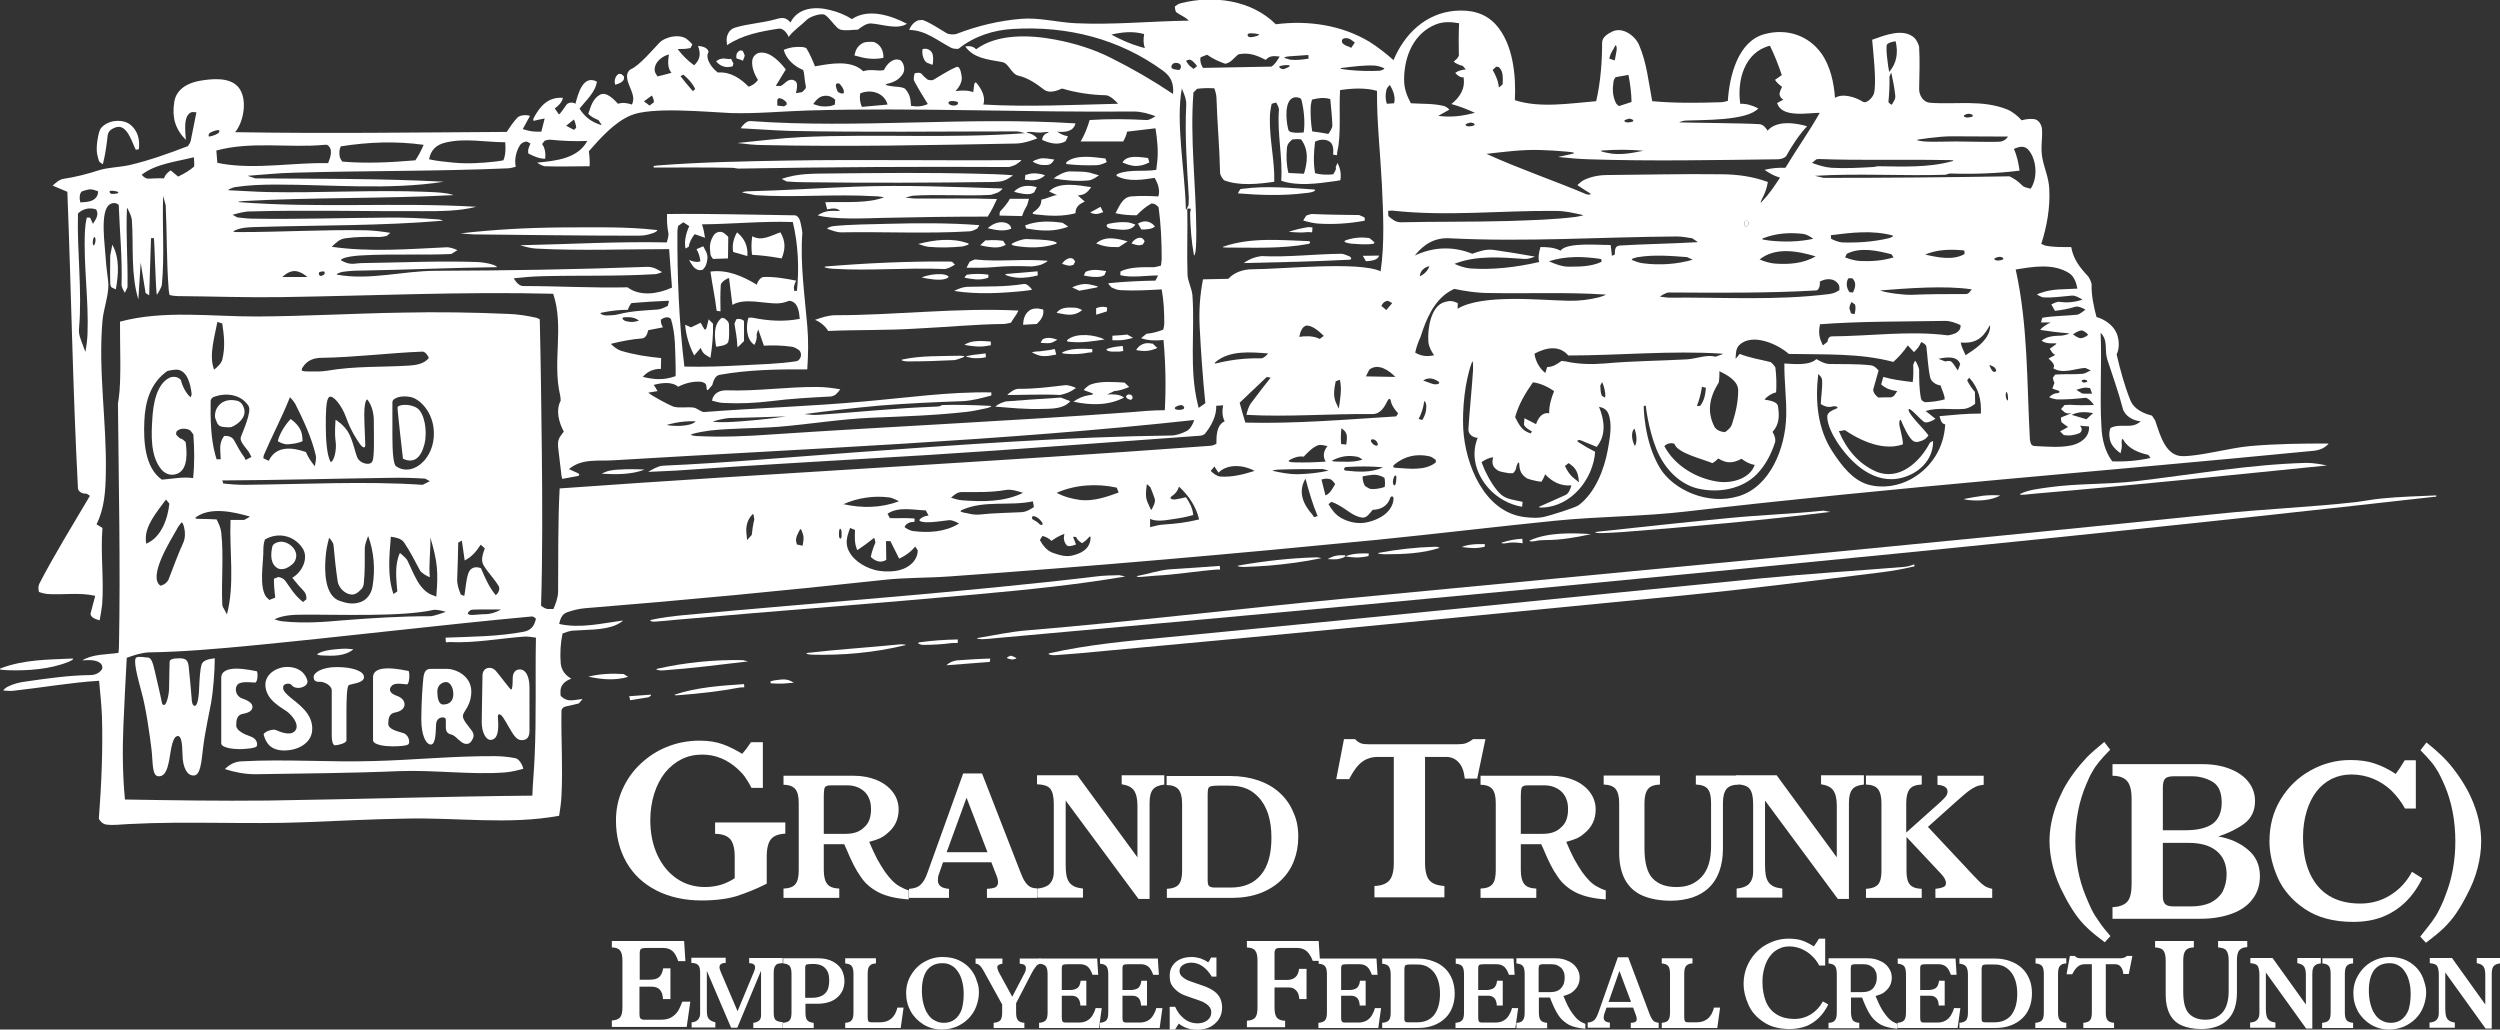 <svg version="1.1" xmlns="http://www.w3.org/2000/svg" xmlns:xlink="http://www.w3.org/1999/xlink" x="0px" y="0px"
	 viewBox="0 0 968.4 398.8" style="enable-background:new 0 0 968.4 398.8;" xml:space="preserve">
<rect x="0" y="0" width="968.4" height="398.8" fill="#333333" stroke="none"/>
<style type="text/css">
	.st0{fill:#ffffff;}
</style>
<g id="Art">
</g>
<g id="Template">
	<g>
		<g>
			<g>
				<path class="st0" d="M281.6,17.5c6-4,12.9-5.3,20-6.4c1.7-0.3,3.3,1.7,3.9,3.2c1.7-2.4,5-4.6,7.1-6.7c1.2-1.2,5.7-2.7,7-1.8
					c1.9,1.4,3.1,3.4,4.8,5c0.3,0.3,0.7,0.5,1.2,0.7c2,0.5,4.6,0,6.7,0c1.5-1.1,3.3-2.6,5.3-2.4c4.1,0.3,10.1,2.5,13.7,0.1
					C345.2,6,336.3,3.1,330,7.4c-2.5-1.6-5.5-2.8-8.4-3.5c-5.7-1.5-12.5-1-15.4,4.8c-1.7-2-3.2-2-5.5-1.3c-5.8,1.6-10.6,1.7-16,3.3
					c-2.4,0.7-3.7,3.4-3.1,6.1C281.5,17,281.6,17.3,281.6,17.5z"/>
				<path class="st0" d="M282.7,25.9c0.4-0.1,0.8-0.1,1.1-0.2c0.1-0.4,0.2-0.8,0.3-1.1c-0.3-0.6-0.6-1.2-0.9-1.8
					c-0.5,0.1-1.1,0.1-1.6,0c-1.6-0.3-2.8-0.1-4.2,0.9C278.5,25.3,280.7,26.3,282.7,25.9z"/>
				<path class="st0" d="M334.6,16.5c-2.2,1-3.2,2.6-3.6,5c0.5,0.2,1.1,0.2,1.6,0.4c3.1,0.9,6.4,1.2,9.6,0.5c0.1-2.6-1-5.1-3.6-6.1
					C337.9,16.1,335.3,16.2,334.6,16.5z"/>
				<path class="st0" d="M359.6,24.5c0.6,0.1,1.6,0.9,1.7,0.4c0.2-1.2,0.3-3.2-0.2-4.3c-0.7-1.4-2.2-2-3.7-1.6
					C356.9,20.6,357.8,24.2,359.6,24.5z"/>
				<path class="st0" d="M285.2,22.2c0,0.1,0.1,0.3,0.1,0.4l2.5,0.9l0.7-1.9c-0.2-0.7-0.5-1.3-0.8-1.9c-0.3-0.1-0.7-0.1-1-0.2
					C285.5,20.2,285.2,20.8,285.2,22.2z"/>
				<path class="st0" d="M241.7,30.6c0-0.3,0-0.7,0-1c-0.3-0.3-0.7-0.6-1-0.9c-0.3,0-0.7-0.1-1-0.1c-1.4,0.8-1.9,2.7-1.4,4.2
					C239.3,32.6,241.3,31.9,241.7,30.6z"/>
				<path class="st0" d="M38.5,62.7c0.5,0.2,1.3,1.2,1.4,0.7c0.9-3.6,1.4-7.2,1.8-10.9c0.2-1.7,1.4-2.5,2.9-3.1
					c4.6-1.8,6.5,5.8,8,8.6c0.4-0.1,1.2,0,1.2-0.4c0.4-3.6-0.4-6.9-3.3-9.3c-2.1-1.7-5.4-1.8-7.9-1c-1.5,0.5-3.5,1.8-4,3.3
					c-0.8,2.3-1.4,6.4-1,8.9C37.8,60.4,38.1,61.9,38.5,62.7z"/>
				<path class="st0" d="M893.4,179.3c-22.2,0.6-43.9,4.5-66,7.1c-11.3,1.3-22.7,0.8-34,2.4c-3.3,0.5-7.5,0.9-10.6,2.4
					c-1.1,0.5,0.4,0.5,1.6,0.4c1.5-0.1,2.5-0.3,4-0.4c37.7-3.2,75.3-7.1,113-10.9C898.8,179.8,896.1,179.3,893.4,179.3z"/>
				<path class="st0" d="M762.5,193.7c4.2,0.4,8.7,0.2,12.4-1.8c-6-0.3-8.1,0.3-13.7,1.3C760.2,193.3,761.4,193.6,762.5,193.7z"/>
				<path class="st0" d="M239.7,181.9c-2.4,0.1-4.5,0.4-6.6,1.6c5.5,0.3,11.4,0.4,16.6-1.6C246.4,181.7,242.9,181.7,239.7,181.9z"/>
				<path class="st0" d="M379.6,230.1c18.8-1.7,37.6-3.6,56.3-6.8l-2.3-0.5c-3,0.1-6,0.1-9,0.5c-52.9,6.3-106.9,10-160,15
					c-4.1,0.4-8.3,0.9-12.3,1.8c-1.1,0.3,0.2,0.8,1.3,0.7c2.7-0.2,5.3-0.4,8-0.7C300.9,236.6,340.3,233.7,379.6,230.1z"/>
				<path class="st0" d="M534.4,214.1c-1.7,0.3,0.5,0.6,2.2,0.6c6.9,0,14.5-0.3,21.1-2.5c-1.2-0.5-0.9-0.4-2.1-0.4
					C548.5,212,541.4,212.8,534.4,214.1z"/>
				<path class="st0" d="M582,210.1c-1.1,0.4,0.4,0.5,1.6,0.3c1.4-0.3,2.5-0.3,4-0.2c0.7,0,2.9,0.4,2.2,0.1l-0.1-1.6
					C587.2,208.8,584.3,209.3,582,210.1z"/>
				<path class="st0" d="M618.5,206c-1.6,0.2,0.5,0.6,2,0.5c2.7-0.1,5.3-0.2,8-0.4c26.9-2.1,53.8-4.5,80.5-7.8l-2.6-0.5
					c-12.5,1.3-25.3,1.7-38,3C651.8,202.4,635.2,204.2,618.5,206z"/>
				<path class="st0" d="M480.1,219c-1.9,0.3,0.6,0.7,2.4,0.6c3-0.1,6-0.3,9-0.5c7-0.6,13.7-1.5,20.4-2.9c-1.3-0.3-1.3-0.3-2.4-0.3
					C499.7,216.2,489.9,217.3,480.1,219z"/>
				<path class="st0" d="M371,248.8l0-1.1c-5.2,0.1-9.7,0.4-14.8,1.1c-1.3,0.2,0.1,1,1.4,1c3.6,0,7.4-0.2,11-0.7
					C369.4,249,371.6,249.2,371,248.8z"/>
				<path class="st0" d="M943.7,192.4l0-0.5c-7.2,0.3-14,0.5-21.2,1.2c-3.3,0.3-6.7,1-10,1.4c-18,2-36,2.7-54,4.6
					c-112.9,11.6-225.9,22.1-338.9,32.9c-40.7,3.9-81.2,8.8-122,12.2c-6.3,0.5-12.5,1.9-18.7,2.9c-1.3,0.2,0.4,0.5,1.7,0.5
					c1.7-0.1,3.3-0.2,5-0.4c92.7-8.3,185.3-16.8,277.9-25.8c93-9,186.1-18.4,278.9-28.9C942.8,192.4,944.1,192.4,943.7,192.4z"/>
				<path class="st0" d="M594.6,209.6c1.1-0.3,2.9-0.4,4-0.4c5.9,0,11.9-1,17.7-2.3c-7.3-0.5-16.5-0.7-23.4,2.3
					C591.7,209.7,593.3,209.9,594.6,209.6z"/>
				<path class="st0" d="M453.6,220.5c-4.6,0.3-8.6,1.8-13,2.6c-0.8,0.1,0.2,0.5,1,0.4c2-0.1,4-0.4,6-0.5c8.1-0.4,16-1.8,24-2.4
					c0.3,0,1.3,0.1,1-0.1l-0.1-1.3C466.2,219.7,459.9,220.1,453.6,220.5z"/>
				<path class="st0" d="M516.6,215.5c-0.7,0.3-2.7,1-2,1.1c1,0,2.9,0.2,4-0.1c0.4-0.1,0.8-0.2,1.2-0.3c1-0.3,2-1,1-1.1
					C519.2,215,518,215.1,516.6,215.5z"/>
				<path class="st0" d="M348.6,249.6c-11.9,1.2-23.7,1.9-35.7,3.3c-1.4,0.2,0.3,0.7,1.7,0.7c11.9,0.3,24.1-0.8,35.7-3.6
					C351.7,249.8,350,249.5,348.6,249.6z"/>
				<path class="st0" d="M741.5,218.6c-1.3,0.5-2.6,0.9-4,1c-18.3,1.5-36.7,2.6-55,4.4c-77,7.6-153.9,15.5-230.9,22.9
					c-15,1.4-30.1,2.8-44.9,6.1c-1.5,0.3,0.4,0.9,1.9,0.8c3-0.2,6-0.5,9-0.7c78.9-7.2,158.1-15,236.9-22.7c25-2.5,50-5.7,75-8.8
					c3.7-0.5,7.4-1.1,11-2c0.4-0.1,1.4-0.2,1.1-0.3L741.5,218.6z"/>
				<path class="st0" d="M26.7,256.3c1.2-0.5,2.4-1.3,1.1-1.2c-9.3,0.4-18.5,0.4-27.3,3.7c-1.6,0.6,0.4,0.7,2.1,0.8
					C10.5,259.9,19.5,259.3,26.7,256.3z"/>
				<path class="st0" d="M366.6,257.7l16.8-1.3l0.2-1.3c-4.2,0.1-8.7,0.4-13,0.7C369,256.1,367.7,256.6,366.6,257.7z"/>
				<path class="st0" d="M391.4,254c-1,0.5-1.9,0.8-0.9,1.1c0.4,0.1,0.7,0.2,1.1,0.3c0.9,0.1,1.2,0,2-0.3
					C394.2,254.9,391.7,253.9,391.4,254z"/>
				<path class="st0" d="M227.9,262.1c5.1,1.1,10.3,1.6,15.4,0.1l-1.7-1.1C237.1,260.8,232.4,261,227.9,262.1z"/>
				<path class="st0" d="M251.8,269.1c-2.7,0.2-5.5,0.4-8.2,0.6c0.5,0.3,0.3,1.9,0.7,1.5l6.9-1.1C252,269.7,252.7,269,251.8,269.1z"
					/>
				<path class="st0" d="M254.8,259c-1.5,0.3,0.4,0.8,1.9,0.7c11.1-0.8,22.1-2.2,33.1-3.5l-2.1-0.5
					C276.6,255.5,265.6,256.6,254.8,259z"/>
				<path class="st0" d="M288.2,265c-8.8,0.6-18.2,1.2-26.6,4c-0.8,0.3,0.3,0.4,1.1,0.3c8-0.6,16.1-1.5,24-3c0.5-0.1,2,0.1,1.6-0.3
					L288.2,265z"/>
				<path class="st0" d="M299.6,263.6c-0.4,0.1-0.8,0.4-1.1,0.2l0,0.9c2,0.1,4.1,0.2,6.1,0c1-0.1,1.9-0.2,2.9-0.2
					C304.8,262.6,302.9,263.2,299.6,263.6z"/>
				<path class="st0" d="M393.6,55.6c2.9-0.1,5.6-1,8.2-2c-0.9-1.1-2.3-1.9-3.7-2.1c-1.1-0.2,0.3-0.5,1.5-0.4c1.8,0.2,3.2,0.4,5,0.1
					c1-0.2,2.2,0.1,1.3,0.3c-1.3,0.2-2.2,1.5-2.2,2.7c2.9,1.3,6.2,2.2,9.1,0.5c0.2-0.7,1.2-1.9,0.6-2c-1.4-0.2-2.8-0.9-3.9-1.7
					c2.8,0.3,6.3,0.1,7.1-3.2c-42.2-2.7-84.4,2.1-125.9-0.9c-1.6-0.1-3.1,1.7-3.8,2.8c6.3,0.3,12.5,0.8,18.8,1
					c29.3,0.6,58.6,0.2,88,0.2c1,0,2.6,0.5,3.3,0.7c-28.7,2.1-57.5,0.2-86.3,1.5c-8.4,0.4-16.7,1.5-25.1,2.3
					c3.3,0.4,6.8,0.8,10.1,0.8C328.3,56.9,361,56.2,393.6,55.6z"/>
				<path class="st0" d="M413.5,63.6c3.7,0.4,7.4,0.5,11.1,0.4c1.5,0,2.8-0.6,4.1-1.2l-0.5-1.4c-4.4-0.5-10.7-1.6-14.6,1
					C412.9,62.9,412.6,63.5,413.5,63.6z"/>
				<path class="st0" d="M368.8,101.4c-0.4,0-0.8-0.1-1.2-0.1c-16-0.1-31.7,0.6-47.5,1.9c-2,0.2,0.5,0.8,2.5,0.9
					c14.4,0.9,28.6-0.5,43,0.1c1.3,0.1,3.4-1.1,4.3-1.7L368.8,101.4z"/>
				<path class="st0" d="M402.6,61.5c-0.9,0.3-3.1,0.9-2.3,1.3c2.3,1.1,2.8,1.2,5.3,1.1c1.4-0.1,2-0.8,2.8-2.1
					C406.8,61.6,404.3,61,402.6,61.5z"/>
				<path class="st0" d="M387.2,83.5l8.7,0.2c0.5-1.5,1.2-2.9,2-4.3c0.2-0.8,0.5-1.6,0.7-2.4l-7.4,0c-0.9,1.7-2.3,3.3-3.6,4.7
					C387.1,82.1,387.2,83.3,387.2,83.5z"/>
				<path class="st0" d="M505.6,74.8c0.8-0.1,1.5-0.1,2.2-0.3c1.2-0.2,2.3-1,1.2-1.1c-9.1-0.6-18.3-1.5-27.4-0.3
					c-0.4,0-0.8,0.1-1.2,0.2c-0.3,0.5-0.6,1-0.9,1.6C488,75.6,497.1,75.9,505.6,74.8z"/>
				<path class="st0" d="M397.2,67.7l-0.2,1.9c1.4,0.1,2.3,0.3,3.6,0.2c1.7-0.2,2.9-0.7,4.2-1.9c-1.7-0.7-4.4-1-6.2-0.5
					C398.1,67.5,397.7,67.8,397.2,67.7z"/>
				<path class="st0" d="M445.2,62.9l-0.5-1.7c-3-0.3-8.1-1.4-9.9,1.7c1.4,0.7,3.3,1.3,4.9,1.4C441.7,64.3,443.3,63.9,445.2,62.9z"
					/>
				<path class="st0" d="M390.6,64.7c0.6,0,2.6-0.7,3-1c0.7-0.5,2.6-1.7,1.8-1.7c-30.3,0.3-60.4-0.3-90.7,0.2
					c-16.7,0.3-33.4,0.6-50,1.9c-0.5,0-1,0.3-1.5,0.1v0.7c10.1,0,20.3-0.1,30.4,0.1c1.2,0,1.7,0.4,3,0.3
					C321.3,64.7,355.9,64.5,390.6,64.7z"/>
				<path class="st0" d="M414.6,66.4c-2.1-0.1-5,1.6-6.5,2.7c4.5,0.8,8.9,1.2,13.5,0.8c1.6-0.2,2.8-1.1,4.1-2l-2.2-0.6
					C421,66.3,417.4,66.5,414.6,66.4z"/>
				<path class="st0" d="M321.6,67.2c-6.6,0.1-12.6-0.1-18.8,2.1l1.9,1c2.7,0.2,5.3,0.3,8,0.3c24,0.3,48,0.2,72-0.1
					c3.5-0.1,4.8-0.4,7.7-2.6c-4.4-0.4-9.2-0.5-13.7-0.6C359.6,66.8,340.6,67,321.6,67.2z"/>
				<path class="st0" d="M392.8,74.3c1.8,0.5,5,1.3,6.8,0.7c0.3-0.1,0.6-0.3,1-0.5c0.3-0.7,0.7-1.3,1-2
					C398.6,71.6,395,71.7,392.8,74.3z"/>
				<path class="st0" d="M506,83.5c-0.4,0.6-0.8,1.3-1.2,1.9c1.9,0.6,3.7,1,5.7,1.2c6,0.4,12.1,0,18.1-1.1c0-0.4,0.2-1-0.1-1.3
					c0,0-2-0.9-2-0.9c-6-0.1-12-0.1-18-0.4C507.5,82.9,507,83.2,506,83.5z"/>
				<path class="st0" d="M400.4,82.1c-1,0.7,0,0.9,1.2,1c5.1,0.6,10,0.8,15-0.5c0-2.5,1.5-3.6,3.6-4.5l-2.7-2.4
					c2.6-0.2,3.6-1,5.2-3.2c-4.6-0.7-12.9-2.3-16.3,1.7l3.1,1.4c-1.4-0.1-4.3,1.5-6.1,1.7C403.4,79.6,402.2,80.8,400.4,82.1z"/>
				<path class="st0" d="M396.6,112.7c2.6-0.3,2.4-0.3,3.2-0.5c-0.7-0.9-2-2.4-3.2-2.2c-7.3,1.2-14.6,0.9-22,1.1
					c-1.7,0.1-3.5,0.8-5,1.6C378.3,114.1,387.9,113.6,396.6,112.7z"/>
				<path class="st0" d="M276.2,100.3l5.8-0.2l0.1-8.3c-0.4-0.6-1-0.9-1.5-1.4c-1.3-1.1-3.3-0.6-4.2,0.8c-1.5,2.4-1.6,4.4-1.2,7.2
					C275.2,99.1,275.9,99.9,276.2,100.3z"/>
				<path class="st0" d="M427.3,82.1l-1-2l-4,2.2c1.3,0.7,2.9,0.8,4.3,0.1C426.8,82.3,427.4,82.3,427.3,82.1z"/>
				<path class="st0" d="M397.5,88.5c4.6,0.8,9.5,1.3,14.1,0c0.7-0.2,1.4-0.4,2.2-0.7l-2.2-1.5c-4.9-0.7-9.9-0.8-14.5,1L397.5,88.5z
					"/>
				<path class="st0" d="M508.4,88.1c-0.6,0-1.2-0.2-1.8-0.1c-2.5,0.4-5,1-7.4,1.8c2.4,0.2,4.9,0.4,7.4,0.1c0.6-0.1,1.6,0.4,1.7-0.2
					L508.4,88.1z"/>
				<path class="st0" d="M338.6,76c2.2,0.1,0.1-0.1,3.9,0.4c-6.4,2.5-15,1.7-21.9,1.9c-0.3,0-0.6,0.1-0.9,0l0.7,2.8
					c1.6-0.3,3.7-0.8,5,0.6c-4.1,0-5.3-0.3-8.7,1.7c5.9,1.7,18.5,1.2,25,1c13.6-0.3,27.2-0.5,40.9-0.5c1.4-2.2,2.5-4.4,3.6-6.8
					c-10.5-0.4-21-0.1-31.6-0.2c-1,0-3.3-0.3-3.9-0.4l2.9-0.7c10-0.6,20,0.2,30-0.3c0.4,0,2.9-0.9,3.1-1c0.6-0.4,2.1-1.5,1.4-1.5
					c-18.8-0.6-37.7-1.4-56.5-0.7c-13.9,0.5-28,1.5-42,1.8c-0.7,0-2.6,0.3-1.9,0.5c0.4,0.1,4.3,0.9,4.9,1
					C307.9,76.6,323.3,75.1,338.6,76z"/>
				<path class="st0" d="M430.4,88.6c2.9,0.2,7.5,1.4,9.4-1.6c-0.7-0.3-2.4-0.9-3.3-0.9c-2.4-0.2-4.8,0.1-7.1,0.6
					C427.9,87.1,428.9,88.5,430.4,88.6z"/>
				<path class="st0" d="M289.5,99.2c0.3-3.9-1.1-6.8-4-9.2c-1.3,2.3-2,4.9-1.5,7.6L289.5,99.2z"/>
				<path class="st0" d="M447.4,87.7c-1.9-2.2-4.2-2.5-6.6-1.1l1.3,2.3C443.5,88.9,446.2,88.9,447.4,87.7z"/>
				<path class="st0" d="M391.7,88.6c-0.1-1.8-2.1-2.4-3.1-2.5c-2.3-0.2-4.3,0.8-6,2.3C385.6,89.1,388.8,89.8,391.7,88.6z"/>
				<path class="st0" d="M254.4,89.1c-12.2-1.4-24.5-1-36.8-1c-13,0.1-26.3,0.8-39.2,2.3c1.7,0.2,3.4,0.3,5.2,0.4
					c21,0.2,42,0.5,63,0.5c2.3,0,3.8-0.1,6-0.9C253.4,90.3,255.2,89.2,254.4,89.1z"/>
				<path class="st0" d="M379.2,87.2c-11.8-0.9-23.7-0.8-35.5-0.5c-7,0.2-14.1,0.2-21,0.9c-0.8,0.1-2.8,0.8-2.1,1.1
					c1.5,0.5,3.5,1.3,5.1,1.3c16.6-0.3,33.4,0.6,50-0.4c1-0.1,2-0.6,2.9-1.1C378.7,88.1,379.6,87.3,379.2,87.2z"/>
				<path class="st0" d="M301.6,99.9c0.4,0.1,0.8,0.1,1.2,0.2c1.5-3.7,1.5-6.7-0.5-10.1c-3.6,1.2-7.2,3.6-10.9,1.5
					c-0.4,2.4-0.4,4.8-0.1,7.2C294.7,98.9,298.3,99.3,301.6,99.9z"/>
				<path class="st0" d="M375.6,101.4c-0.4,0.8-0.8,1.5-1.2,2.3c3.3,0,6.9,0.1,10.2-0.2c5.1-0.5,9.9-0.5,15-0.3c0.7,0,3.5-0.5,4-0.8
					c0.7-0.4,2.8-1.3,2-1.4c-9.4-0.8-18.8,0.5-28-0.5C377.3,100.6,375.9,101.2,375.6,101.4z"/>
				<path class="st0" d="M375.1,94.3c-6.3-2.3-13.1-1.4-19.4,0.2c1.3,0.5,2.6,0.9,3.9,1.1c4.3,0.4,8.6,0.3,13-0.1
					C373.5,95.4,376,94.6,375.1,94.3z"/>
				<path class="st0" d="M381.6,93.2c-0.6,0.6-1.3,1.2-1.9,1.8c2,0.5,4.8,1,6.9,0.8c1.1-0.1,2-0.5,3-0.9l-1-1.6c-2-0.3-4-0.4-6-0.2
					C382.3,93.1,381.9,93,381.6,93.2z"/>
				<path class="st0" d="M475.6,95.9c10.4,0,20.9,0.5,31.2-1.4c0.9-0.2,0.9-1.1,0-1.1c-10.9-0.4-22.3-1.5-32.8,2.1
					C472.9,95.8,474.4,95.9,475.6,95.9z"/>
				<path class="st0" d="M529.1,101.2c1.2-0.1,4.7-0.2,5.1-2.2l-6.3,0.1L529.1,101.2z"/>
				<path class="st0" d="M393.6,95.3c5.2,0.8,10.3,0.8,15.3-0.8c1.1-0.4,0-0.8-1.1-1.1c-3.3-0.7-6.9-0.6-10.2-0.8
					c-1.6,0-4,0.9-5.3,1.6C391.2,94.8,392.4,95.1,393.6,95.3z"/>
				<path class="st0" d="M424.6,94.3c2.7,1.1,5,1.5,8,1.4c0.3,0,0.5,0,0.8,0l3.4-2.2C432.8,92.4,428.1,91.2,424.6,94.3z"/>
				<path class="st0" d="M522.7,99.3c-0.6-0.3-2.4-1-3.1-1c-10.3,0.1-20.6,1.4-31,0.9c-2.4,0.3-4.8,1.2-6.8,2.7
					c13.7-0.3,27.3-0.6,41-1.3C523.7,100.5,523.5,99.7,522.7,99.3z"/>
				<path class="st0" d="M521.5,93c-1.8,0.6,0.2,1.2,2.1,1.4c2.3,0.2,4.6,0.3,7,0.2c1.3-0.1,2.4-0.2,1.4-1.1c-0.5-0.4-1-0.9-1.6-1.3
					C527.2,91.8,524.6,92,521.5,93z"/>
				<path class="st0" d="M270.6,104.6c0.6,0.1,1,0,1.6-0.1c1-1.1,1.3-1.6,1.6-3c0.7-2.9-0.2-3.8-1.4-6.1l-2.6,1.1
					c0.9,1.6,1.3,3,1.5,4.7c-1.3,0.6-3.2,0-4.4-0.5C267.8,102.1,268.6,104.1,270.6,104.6z"/>
				<path class="st0" d="M373.8,107.6c2.6,0.5,5.3,1,7.9,0.3c0.4-0.1,0.7-0.2,1.1-0.3l0.1-1.2c-2.8-0.4-5.6-0.4-8.4,0
					C374.2,106.8,373.3,107.5,373.8,107.6z"/>
				<path class="st0" d="M271.5,134.7c0.2,1.3,1.1,2.4,2.2,3c0.5,0.3,1,0.6,1.5,0.9c0.7-4.4,1.1-8.7,1-13.2
					c-0.6-0.6-1.1-1.1-1.7-1.7l-0.7,2.9c-0.2,0.9-0.6,1.5-1.1,0.7c-0.4-0.7-0.9-1.6-1.3-2.3l-3.7,1.8c-0.8-0.3-1.5-0.7-2.3-1
					c0.3,4.1,1.6,8.2,3.5,11.9L271.5,134.7z"/>
				<path class="st0" d="M411.4,102.2c0.9,0.3,2.3,0.8,3.2,0.7c0.4-0.1,0.8-0.2,1.2-0.3c0.2-0.4,0.4-0.8,0.7-1.2
					c-0.3-0.4-0.4-0.8-0.8-1.1C414.2,99.3,412.1,100.9,411.4,102.2z"/>
				<path class="st0" d="M438.3,94.3c0.9,0.3,2.3,0.8,3.2,0.7c0.4-0.1,0.8-0.2,1.2-0.3c0.2-0.4,0.4-0.8,0.7-1.2
					c-0.3-0.4-0.4-0.8-0.8-1.1C441.1,91.4,439,93,438.3,94.3z"/>
				<path class="st0" d="M427.8,106.6c0.2-0.5,0.5-1.1,0.7-1.6c-2.9-0.4-5.3-0.9-8,0.3c-0.2,0.5-0.5,0.9-0.7,1.4
					c2.2,0.5,4.5,0.8,6.8,0.4C427,107,427.4,106.7,427.8,106.6z"/>
				<path class="st0" d="M422.6,110.3c-2.4-0.7-5.1,0-7.3,1c0.7,0.4,1.5,0.7,2.3,1.1c0.2,0.1,0.3,0.2,0.5,0.2l6.5-1.2
					C426.3,111,424.3,110.7,422.6,110.3z"/>
				<path class="st0" d="M402,106.6l-0.1-1.5l-11.9,1c-1.5,0.1,0.2,0.8,1.7,1.1c2.9,0.7,6.1,0.4,9-0.2
					C401.1,106.8,402.4,106.7,402,106.6z"/>
				<path class="st0" d="M357,107.5c2.6,0.5,7,1.4,9.6,0.4c2.3-0.9-0.9-1.7-2-1.7C362,106.1,359.4,106.5,357,107.5z"/>
				<path class="st0" d="M396.3,125.8l5.3-0.3c1.6-1.5,2.9-3.3,2.5-5.6l-1.5-0.3c-1.2-0.3-3.1,0-4,0.8
					C396.9,121.7,396.4,123.7,396.3,125.8z"/>
				<path class="st0" d="M124.7,253.9c4.1,0.2,8.9,0.4,12.2-2.4c-1.4-0.1-2.8-0.3-4.2-0.2c-2.8,0.2-6.9,0.4-9.4,1.8
					C122.3,253.7,123.5,253.8,124.7,253.9z"/>
				<path class="st0" d="M428.6,119c-1.5-0.3-2.6-0.2-4,0.4v2.5l4.2-1.3C428.7,120.1,429.1,119.1,428.6,119z"/>
				<path class="st0" d="M383.8,132.3c-3.1-0.2-7.5-0.7-10.2,1.3c2.8,0.5,6.3,1,9.1,0.3c0.4-0.1,1.5-0.1,1.1-0.3L383.8,132.3z"/>
				<path class="st0" d="M419.2,120.1c-0.8-0.4-1.7-0.8-2.6-0.9c-2.5-0.1-5.7-0.4-7.3,2c0.8,0.2,1.5,0.2,2.3,0.4
					C414.5,122.2,417,122,419.2,120.1z"/>
				<path class="st0" d="M388.6,125.5c1,0,2-0.3,3-0.5c0.9-1.6,2.1-2.9,2.9-4.7c-23.7-1.2-47.2,1.8-70.9,1.8c-2.7,0-5.4,0.9-7.9,1.8
					c2,0.8,4,2.4,5.1,4.3c11.3-0.5,22.6-0.2,33.8-0.9C365.4,126.8,378,125.6,388.6,125.5z"/>
				<path class="st0" d="M282.1,132.4c0.5-1.7,0.3-4.2,0.3-6c0-1.9-0.5-2-1.8-3.1c-0.3,0-0.7-0.1-1-0.2c-3.4,2.6-2.8,7.4-2.2,11.2
					C278.6,134.1,281.6,133.9,282.1,132.4z"/>
				<path class="st0" d="M371.6,137.8c-7.4,0.2-14.6-0.1-21.8,1.4c-1.5,0.3,0.4,0.8,1.8,0.8c6,0,12-0.2,18-0.5
					c1-0.1,2.7-0.8,3.5-1.1C374.3,137.9,372.8,137.8,371.6,137.8z"/>
				<path class="st0" d="M285.7,134.6l2.5-2.5l0-7.8c-0.8-0.7-2-1-3-0.6l-0.7,1.7c0.5,2.8,1,5.9,1.1,8.4
					C285.7,134.1,285.7,134.3,285.7,134.6z"/>
				<path class="st0" d="M431.6,130c-0.2,0-0.5,0.1-0.7,0l0,1.8c0.9,0,1.8,0,2.7,0c1.8,0,3.5-0.5,5.3-0.9l-2.2-1.3
					C435,129.8,433.2,129.9,431.6,130z"/>
				<path class="st0" d="M403.9,131.4c-0.2,0.5-1.1,1.3-0.6,1.4c1.1,0.1,2.2,0.2,3.3,0.1c1.1-0.1,2-0.8,3-1.3
					C407.6,130.9,405.8,130.5,403.9,131.4z"/>
				<path class="st0" d="M413.8,131.4c-1.3,1,0.2,1,1.8,1.1c4,0.3,8.3-0.4,12.3-1C424.3,129.7,417.3,128.8,413.8,131.4z"/>
				<path class="st0" d="M445.6,133c-2.2-0.4-4.4,0.6-5.5,2.6c3.1,0.6,5.3,0.5,8.2-0.8l-1.8-1.7C446.3,133.1,445.9,133.1,445.6,133z
					"/>
				<path class="st0" d="M430.6,136.2c0.2,0,2.9,0,3,0c0.5-0.1,1.9-0.2,1.5-0.4l-0.2-1.8c-2.5,0.3-3.2,0.3-5.7,1
					C427.8,135.5,429.2,136.1,430.6,136.2z"/>
				<path class="st0" d="M400,136.7c0.6,0.3,2.8,1.2,3.6,1.2c1.2,0.1,2.8,0,4-0.3c0.5-0.1,1.9-0.2,1.5-0.4l-0.5-2
					c-2.2,0.5-3.9,0.6-6,0.9C401.7,136.1,399.2,136.3,400,136.7z"/>
				<path class="st0" d="M423.1,136.3v-1.1c-3.5-0.1-8-0.4-11.2,1.1c-1.3,0.6,0.3,0.7,1.7,0.8c2.6,0.2,5.4,0,8-0.5
					C422.1,136.5,423.6,136.5,423.1,136.3z"/>
				<path class="st0" d="M428.9,152.8l2.7-1.3c1.9-0.1,4.2-0.9,5.8-1.6l-1.8-1.7c-3.9-0.2-9.2-0.7-13,0.7c-1,0.3-2.4,1.6-2.8,2.2
					l3.2,1.2c1.1,0.4-0.2,0.7-1.3,0.8c-2.1,0.3-4.1,1.2-5.9,2.5c6.6,1.4,13.5,1.6,19.6-1.6C433.8,152.6,430.6,152.7,428.9,152.8z"/>
				<path class="st0" d="M381.8,136.9l-5.2,0.6c-1.5,0.3-3.2,0.5-1.8,0.8c0.6,0.1,1.2,0.3,1.8,0.4c1.3,0.1,3.9,0.1,5.1-0.3
					c0.1,0,0.2,0,0.2-0.1L381.8,136.9z"/>
				<path class="st0" d="M281.6,151.2c-2.7-0.1-5.3,1-5.8,4c1.5,0.4,3.2,0.9,4.8,0.9c6,0.3,12.1,0,18-0.7c7.7-1,15.3-1.4,23-1.8
					c1.9-0.1,2.8-1.4,3.9-2.8c-3-0.5-5.8-0.9-8.9-0.9C304.8,149.8,293.4,151.6,281.6,151.2z"/>
				<path class="st0" d="M389.6,155.5c-1.5,0.4-2.9,1-4.1,2c6,0.5,12.1,1.1,18.1,0.9c3.8-0.1,8.3,0.1,11-3l-3.7-1.4
					C404.1,154.4,393.4,155.2,389.6,155.5z"/>
				<path class="st0" d="M410.6,153c2.3-0.5,3.8-1,6.2-2.7c-0.9-0.5-3-1.2-4.2-1.1c-6,0.7-11.9,1.5-18,1.4c-1.6,0-3.5,1.4-4.4,2.4
					C392.8,153.1,404,152.6,410.6,153z"/>
				<path class="st0" d="M86.7,165.4c0.6,0.1,2.5,0.2,3,0c2.6-1.1,5.7-3.7,4.9-7c-0.4-1.5-1.3-2.9-2.9-3.2c-3.2-0.7-6.2,0.1-7.8,3.1
					c-0.5,0.9-0.9,3-0.4,4C84.2,164,84.3,165.2,86.7,165.4z"/>
				<path class="st0" d="M117.2,170.9l-0.1-1.6c-0.2-3.1-2.1-5.2-4.5-7c-2.1,2.2-4.3,5.6-5,8.6c1.2,0.7,2.6,1.3,4,1.2
					C113.7,171.9,115.4,171.7,117.2,170.9z"/>
				<path class="st0" d="M107.7,210c-1.1,0.3-2.1,0.8-2.3,2.1c-0.6,3.1-0.6,6.5,2.3,8.1c2,0.9,4.5-0.5,6-2.1c0.9-1,1.3-2.7,0.9-4
					C113.9,211.5,110.6,209.2,107.7,210z"/>
				<path class="st0" d="M199.7,293.7c-2.6-0.5-5.4-0.8-8-0.8c-15.8-0.1-31.3,1.5-47,1.9c-17,0.5-34-0.8-51,0.1
					c-2.7,0.1-4.6,1.1-6.6,3c3.6,1.2,7.8,2,11.6,2c18.7-0.3,37.3-0.4,56-1.2c13.4-0.5,28.1,1.5,41,0.5c2.4-0.2,4.8-0.8,7-1.4
					C202.4,296.3,201.1,294,199.7,293.7z"/>
				<path class="st0" d="M571.6,212.3c1.8-0.1,3.5-0.5,3.5-0.5l0.1-1c0,0-5.8-0.4-9,1.1C566.3,211.9,569.9,212.4,571.6,212.3z"/>
				<path class="st0" d="M526.6,215.9c1.8-0.1,3.5-0.5,3.5-0.5l0.1-1c0,0-5.8-0.4-9,1.1C521.3,215.6,524.9,216.1,526.6,215.9z"/>
				<path class="st0" d="M354.3,200.9L354.3,200.9C354.4,201,354.4,200.9,354.3,200.9z"/>
				<path class="st0" d="M161.6,158.1c-2.8-1.9-7.5-1.4-7.6-0.3s2.1,19.9,2.1,19.9c4.3,2,7-0.5,8.3-5.6S164.4,160,161.6,158.1z"/>
				<path class="st0" d="M110.1,290.7c5.2,0,10.3-2.7,10.8-7.5c0.7-6.8-5.7-10.7-8.5-13.1c-2.8-2.4-2.8-3.1-2.7-4.2
					c0.2-1.1,2.6-1.5,3.3-0.5s2.4,1.3,3.8,0.9c1.3-0.4,2.7-1.3,2.2-2.9s-2-4.5-6.6-5c-4.6-0.5-9.6,2.4-9.6,6.8c0,6.1,6.6,9,8.6,10.6
					c2.7,2.2,4.7,5.6,2.7,7.5c-1.9,1.9-6,0-7.2-0.5c-1.2-0.5-4.1,0.4-4.8,1.6C102.9,287.8,104.9,290.7,110.1,290.7z"/>
				<path class="st0" d="M99.4,289.1c0.5-0.7,0.2-3-2.3-3.8c-2.4-0.8-5.6-2.3-5.6-4.3c0-2.1,0.3-4.1,2.6-4.5
					c2.3-0.4,3.7-1.2,3.7-2.7s-1.8-2.5-4.1-3.3c-2.3-0.8-3-3.8-1.7-5.3s5.7-0.8,6.8-0.8s1.2-4.3,0.6-4.4c-0.6-0.1-4.7-1-7.8-1
					c-3.1,0-5.9,0.8-5.9,3.6c0,2.8,0,24.3,0,25.3c0,1.8,4.7,2.3,7.3,2.3C95.7,290.1,98.9,289.8,99.4,289.1z"/>
				<path class="st0" d="M152,289.1c2.7,0,5.8-0.2,6.3-0.9s0.2-3.6-2.3-4.3c-2.4-0.7-5.6-1.5-5.6-3.5c0-2,0.3-4,2.6-4.4
					c2.3-0.4,3.7-1.6,3.7-3.1c0-1.5-1-2.7-3.3-3.5c-2.3-0.8-3-2.3-1.7-3.7c1.3-1.5,4.8-0.6,5.9-0.6c1.1,0,1.2-5.1,0.6-5.2
					c-0.6-0.1-4.7-1-7.8-1c-3.1,0-5.9,0.7-5.9,3.5c0,2.7,0,23.5,0,24.4C144.7,288.6,149.3,289.1,152,289.1z"/>
				<path class="st0" d="M78.1,257.4c-0.6,1.9-0.8,5.4-1,9.9s-1,6.4-1.8,6.1c-0.8-0.3-1-1.3-1.1-3.3c-0.1-1.9-0.8-8.9-1.1-11.8
					c-0.3-2.8-1.3-3.3-3.7-3.3s-3.7,0.4-3.7,1.4s-0.2,6.7-0.2,9.9s-1.1,6.5-1.7,6.7c-0.6,0.2-1,0.1-1.3-1.8c-0.3-1.8-2-8.8-2.6-11.5
					c-0.6-2.7-1.3-5-2.6-5s-3.5-0.6-4.5,0c-1.3,0.8,0.4,7.4,2,13.3c1.7,5.9,3.3,17.2,3.9,22.4s0.1,10.3,2.8,10.3s3.6-3.2,4.4-8.4
					c0.8-5.3,1.7-7.2,3-7.2c1.3,0,1.7,2.6,1.8,7.3s1.6,8,4.3,8s3-5.2,3.7-11c0.7-5.8,2.4-13.4,3.1-17.3c0.7-3.8,1.4-12,1.4-17.1
					C81.6,255.2,78.7,255.5,78.1,257.4z"/>
				<path class="st0" d="M123.9,264.1c1.6-0.1,4.6,1.4,4.6,3.3c0,1.8,0,15.7,0,17.5c0,1.8,0.3,3.8,1.3,3.8s4.4-0.8,4.4-1.9
					c0-1.2,0-5.7,0-11.1s0.2-9.8,0.9-10.3s5.9-0.7,5.9-3.1c0-2.4-4.6-3.9-10.5-3.9c-5.9,0-9,2.2-9,3.8
					C121.5,263.7,122.3,264.2,123.9,264.1z"/>
				<path class="st0" d="M166.9,288.4c2,0,1.9-5.7,2-7.7c0.1-2,1.3-2.7,2.3-2.8s1.5,0.3,1.5,1s0,1.3,0,2.8s0.5,2.4,2,2.8
					c1.5,0.3,2.3,1.7,4,2.9c1.7,1.3,3.2,0.8,3.9-0.3s1.4-2.3,0.2-4s-3.6-4.2-3.5-5.8c0.1-1.7,2.7-3.4,3.2-8.1
					c0.9-7.6-6.5-10.1-9.1-10.1s-4.8,0-6.5,0c-1.7,0-2.6,0.8-2.9,3.5s-0.8,9.5-0.8,16S165.1,288.4,166.9,288.4z M172.8,264.2
					c1.7,0,2.8,2.3,2.8,4.7c0,2.4-1.3,4-3.9,4c-1.9,0-2.3-2.8-2.3-5.1C169.4,265.5,171.2,264.2,172.8,264.2z"/>
				<path class="st0" d="M201.4,259.3c-2,0-2.8,1.6-2.8,3.5s-0.1,4.4-0.6,4.3s-4.3-5.4-6-7.3s-5.1-1.4-5.1,1.9s-0.3,13.3-0.3,17.9
					s1.9,7,3.3,7c2.8,0,3.1-3.3,3.1-5.9s-0.5-4,0.4-4s1.8,1.6,3.8,5.1s3.1,4.9,4.9,4.9s3-0.9,3-3.6s0-12.1,0-16.8
					S203.4,259.3,201.4,259.3z"/>
				<path class="st0" d="M43.6,111.5c0.4,0.1,1.2,0.8,1.3,0.4c1-5.5,1.5-12-1.4-17.1l-0.8,4.2c0,2-0.1,7.2,0,9.9
					C42.7,109.9,42.7,111.3,43.6,111.5z"/>
				<path class="st0" d="M217.2,269.6c-0.1-0.5-0.1-1.1-0.1-1.6c-0.1-2.7,1.9-4.3,4.2-5.1c-2.3-1.3-3.8-3.2-4.1-5.9
					c-0.3-3.9-0.1-7.8,0.7-11.6c1-0.4,2.7-1,3.7-1.1c5.1-0.4,12.3-0.1,17-2.2c0.9-0.4,3.4-1.8,2.4-1.7c-8.1,1.1-16.3,3.1-24.4,1.3
					c0.4-1.8,1-3.8,3-4.5c2.3-0.8,4.6-1.4,7-1.6c38.7-3.1,77.4-6.8,116-11c8.3-0.9,16.7-0.7,25-1.3c55.2-3.9,110.9-8.8,165.9-14.2
					c23-2.3,46-5.1,69-7.4c17-1.7,34-1.6,51-3.6c80.5-9.4,162.2-15.6,242.9-23.5c1.3-0.1,3.1-0.7,4.1-1.4c0.5-0.4,1.9-1.4,1.3-1.4
					c-10.2,0-20.2,0.1-30.3,1c-7.8,0.7-19.1,3.9-26,3.9c-6.6,0-8.7-8-10.6-13.6c-0.1-0.4-1.2-1.9-1.3-2.1c-3.3-0.8-7.1-2.6-8.4-6
					c-2.3-5.7-3.9-11.7-5.3-17.7c1.2-2.4,1-5.8,0-8.2c-1.3-3.1-4.6-5.4-7.8-6.3c-1.1-4.1-2-8.4-1.9-12.7c0-0.6-0.9-2.5-1.3-3
					c-3.2-3.4-5.8-6.7-6.6-11.4c-3.2,0-6.5,0.1-9.7-0.5c-0.7-0.1-1.2-0.5-1.9-0.7c2.2-6.8,3.5-14.2,3.1-21.4
					c-0.2-4.3-1.9-7.8-2.7-12c-0.7-3.6,0.1-7.3-0.1-10.9c-0.1-1.8-1.3-4.1-3.5-4.1c-1.6-0.1-2.9,0.1-4.4,0.5
					c-1.4-1.6-3.6-3.4-5.6-4.2c-9.8-3.9-19.7-1.8-30-2.6c-2.4-0.2-4.2-2.8-4.1-5.5c0.1-5.3,0.3-10.7,0-16c-0.1-1.1-1.1-2.9-1.8-3.6
					c-4.3-4-11.6-1-16.4,0.7c0.4,4.8,1.8,16.7,0.7,20.8c-0.3,1.2-2.7,4.2-4.3,3.2c-2.7-1.7-7.7-3.4-10.8-1.5
					c-0.4-5.8-1.8-12.3-5.2-17.1c-5-7.1-13.5-9.9-22-7.6c-10.4,2.7-13.7,16.3-14.3,25.9c-0.8,0.2-1.9,0.5-2.7,0.5
					c-8.9,0.3-17.8,0.4-26.6-0.4c-1.4-7.3-2.1-14.9-5.1-21.8c-1.5-3.5-6.3-7.1-10.3-5.2c-1.7,0.8-3.9,2.1-4,4.2
					c0,7.5-0.6,15.5-2.3,22.8c-9.9,0.8-21.8,2.8-31.5-0.4c0.5-9.6-0.7-21.9-7.4-29.3c-4.2-4.6-9.8-5.8-15.9-5.3
					c-11.3,1-19.5,9-23.7,19.1c-2.9-2.6-6-5-9.3-7.1c-10.8-6.5-23.8-8.4-36.3-6.8c-9.4-9.4-24.2-11.3-36.6-8.2
					c-1.5,0.4-1.4,0.6-2.5,1.3c0,0.8,0.1,1.3,0.4,2.1c1.6,1.3,3.6,1.9,5,3.4c-14.6,0.2-29.3,1.7-43.9,1c-6.8-0.3-14.2-2.3-21-1.7
					c-8.6,0.7-16.9,2.7-25,5.8c-1,0.4-3.1,0.3-4-0.3c-3.1-1.8-5.7-3.7-9-5c-0.2-0.1-1.8,0-2,0.1c-1.6,0.7-2.7,1.9-3.4,3.7
					c6.4,0.1,11,4.2,16.4,7c0.7,0.3,2.1,0.4,2.7,0.3c6.1-4.9,13.6-7.3,21.3-7.7c20.9-1.2,40.9,3.8,57.9,16.2c3.3,2.4,4.2,5.1,3.9,9
					c-7.6-5.1-15.7-9.8-23.9-13.9c-6.9-3.5-14.4-5.8-22-7.2c-9.6-1.8-22.2-2.3-30.4,3.8c-1-1.2-2.7-1.4-4.2-1.1
					c3.2,4.5,8.5,5,13.5,5.9c1.4,0.2,2,0.4,3,1.6c1.1,1.3,2.3,3.4,4,3.8c3.7,0.8,7,3.1,10,5.4c2,1.6,5,0.5,7-0.4
					c5.4,1.6,11.3,2.5,17,2.6c1.6,0.1,3.9,2.3,4.7,3.3c-17.4,0.4-34.8,1.3-52.2,0.3c1-2.9-0.7-6-2.5-8.2c-0.7-0.8-1-0.1-1.1,1
					c-0.1,0.8-0.2,1.6-0.3,2.4c-2.1-0.8-4.8-0.7-6.9-0.4c1.4-1.4,2.8-3.7,2.4-5.8c-0.2-0.9-0.5-4.2-2.1-3.5c-3.1,1.3-6,3.3-9,5
					c-0.3,0.2-1.7,0-2-0.1c-0.9-0.7-1.8-1.5-2.5-2.4c-0.9-0.5-1.6-0.3-2.6-0.1c-0.2,0.9-0.6,2.2-0.1,3.1c1.6,3,3.4,5.9,5.2,8.8
					c-2.2,1-4.2,1.1-6.5,0.7c-0.2-2.9-0.4-4.5-2.4-6.7c-1.6-0.8-3.4-0.6-5.1-0.9c-1.5-0.2-3.2-0.6-1.8-0.9c2.8-0.7,4.7-1.6,6.2-4
					c0.5-1,0.6-1.8,0.3-3c-0.2-0.8-0.8-2.1-1.7-2.3c-2.6-0.8-5,1.7-6,4c-0.3,0-0.7,0-1,0.1c-0.8,0.2-4.6-0.6-7,0.3
					c-4.8-4.6-12.9-2.9-18.7-1.9c-1-2.5-2-4.9-3.4-7.1c-0.6-0.2-1.2-0.4-1.8-0.4c-2.7-0.1-4.4,0.1-6.9,1.1c0.9,3.6,4.2,6.5,7.5,7.8
					c0.6,1.5,0.5,3.8,0.9,5.5c0.5,1.9-0.1,1.8-1.3,3.1c-0.8,0.1-1.6,0.3-2.4,0.4c0.3-1,0.9-3.8-0.1-4.6c-0.8-0.6-1.5-0.8-2.7-0.4
					c-1.2,0.6-1.9,1.6-3,2.2c-0.7,0-1.4,0-2,0c1.3-2.2,2.6-4.3,3.9-6.4c-2.2-2.8-5.9-6.9-9.9-6.5c-1.6,0.1-3,1.6-3.1,3.1
					c-0.3,2.6,0.9,5.3,2.2,7.5c-0.9,1.3-2.2,2.1-3.6,2.6c-3.2-3.3-7.2-5.9-11.9-5.5c-2.2-1.5-5.2-5.5-3.6-8
					c-0.4-1.8-2.7-2.2-4.1-2.3c1.1,3,0.9,5.2-1.5,7.5c-2.4-1.7-4.6-3.9-6.4-6.3c1.6,0,3.4,0,5-0.4c0.2-0.5,0.5-0.9,0.7-1.4
					c-0.5-0.6-1.1-1.2-1.7-1.7c-2.7-2.6-8.7-1.4-11.1,1.1c-2.3,2.4-7.8,8.9-11,10.2c-0.7,0.3-1.1,1.1-1.4,1.8
					c-0.8,4.1,3.8,7.8,1.8,11.9c-2-0.6-3.4-0.9-5.4-0.3c-1.4-1.5-4.5-4.9-7-3.5c-2.8,1.6-3.5,4.4-4.5,7.4c1,1.1,2.6,1.9,3.9,2.4
					c0.3,0.6,1.7,2.1,1,1.9c-3.6-1.1-6.2-3-8.3-6.3c2.3-3,6.3-6.5,6.7-10.5c-5.4-2.8-7.3,4.9-8.3,8.6c-0.9-0.7-2.8-0.6-3.5,0.4
					c-0.3,0.4-2.5,3.8-2.9,3.7l-1.6-2.3c1.1-0.7,3.1-2.6,3.1-4.1c-5.5-0.4-8.7,3-11.2,7.7c-0.4,0.8-0.4,1.4,0.4,1.1
					c0.2-0.1,3.8-0.8,3.8-0.8l-1.3,5.1c-2.8,0.1-4.5-0.1-7.2-1l2.8-5.1c-1.3-0.5-3.9-0.4-4.9,0.7c-1.6,1.7-2.8,3.5-4.1,5.5
					c-35.1,0.2-70.2,0.7-105.2,0.1c3.4-4.1,5-13.2,1.1-17.6c-3.4-3.8-10.2-3.1-14.8-2.3c-4.7,0.8-9.2,3.3-9.9,8.3
					c-0.9,5.8,0.3,10.3,4.5,14.6c-0.1-2.9-1.3-9.7,2.4-10.8c0.6,0,1.1,0.1,1.7,0.1c-0.7,3.7-1.5,7.3-2.2,11
					c-0.2,0.8-0.6,1.4-1.1,2.1c-7.3,2.8-14.8,5.5-22.4,7.3c-3.9,0.9-8.2,0.9-11.9,2c-4.6,1.5-9.3,2.7-14,3.4
					c-1.5,0.2-3.1,1.7-4.1,2.6l5.7,2.4c1.5,38.2,2.1,76.5,4.1,114.8c0.1,1.4,1.8,2.3,3.3,2.1c0.4,0.4,1.5,0.6,1.2,1.1
					c-6.2,10.5-14,23.2-19.4,33.7c-0.5,1-0.5,2.1-0.2,3.3c1,0.4,2.3,0.7,3.4,0.8c6.3,0.4,12.1-0.7,18.4,0.7l-1.8,6.8
					c-0.2,1.7,2.5,2.4,3.5,2.7c0.4-2.1,0.8-4.3,1-6.3c0.7-9.8-0.7-19.7,0.1-29.5l-2.3-1.4c3.1-6.2,3.5-13.1,3.6-19.9
					c0.4-19.6-3-39.3-1.3-58.9c0.4-4.6,2.3-9.4,2.3-14c0-1.5-0.9-6.7-1.1-11c-0.2-4.1-2.3-17.6,1.6-20.1c1-0.7,2.5-0.8,3.5,0.2
					c0.4,10.4,1.4,20.5,1.1,30.9c0,1,0.9,2.6,1.3,3.1l1-2.1c0.2-10.4-0.7-20.5-0.2-30.9c0.8,1.4,1.8,3.4,1.9,5
					c0.7,10.3-0.5,20.6,2.5,30.6l0.9-14.3l1.9,11.8c0.5,0.3,0.9,0.6,1.4,0.9l0.7-22.1l1.1-0.1c0.3,1.1,0.7,20.9,1.2,22
					c0.5-0.7,1.8-3,1.9-3.8c1.1-11.4,0.1-23,0.5-34.5l1,3.6c0.5,10.6,0.3,21.3,1.1,31.9c0.2,1.8-0.1,0.4,0.4,2.9
					c0.9,0.2,2.1,0.4,3,0.4c13.3,0.1,26.6,0.6,40,0.4c35.2-0.5,70.4-2.2,105.6-1.3c4.3,12.8-0.4,26.4,2.7,39.4
					c0.1,0.3,0.2,1.7,0.2,2c-2,3.8-0.7,8.4,1.2,12c-1.8,2.4-2.4,2.9-2.2,6c0.4,3.7,0.9,7.3,1.3,11c0,0.4,0.2,0.8,0.3,1.3l6-1.1
					c0.9-0.2,0.7-0.9-0.1-1.2c-1-0.4-2.5-1.1-3.3-1.5c5.1-4.2,11.1-3,17.3-3.4c74.6-4.5,150.7-7.5,224.9-15.6
					c-0.4,1.4-1.5,3.6-3,4.3c-1.8,0.9-3.9,1.7-6,1.7c-39.9,0.5-82,3.6-121.9,6.5c-24.9,1.8-50,4.1-75,5.2c-1.8,0.1-4.5,1.7-5.6,2.4
					c3.5-0.2,7.1-0.3,10.6-0.5c32.3-2.3,64.7-4,97-6c35.3-2.2,70.7-5,106-7.5c1-0.1,1.1-0.2,1.9-0.6c2.4-2.8,4.8-7.2,4.5-11l2.7-0.2
					c-0.4,2.3-0.4,4.2,0.6,6.2c-3.2,1.5-3.2,5.6-3.2,8.7c-0.7,0.4-1.7,0.8-2.5,0.8c-83.9,6.2-168,10.5-251.9,16.5
					c-0.7,13.4-0.5,26.6-0.6,39.9c0,2.4-0.9,4.6-1.8,6.8l-1.6,0c-1.4,0.1-2.2-0.5-3.2-1.3c0.6-19.8,0.5-39.6,0.3-59.4
					c-0.2-17.2-0.4-34.4-0.8-51.5c-0.4-0.2-0.9-0.5-1.3-0.6c-3.6-0.8-7.3-1.4-11-1.5c-13.6-0.6-27.4-0.8-41-0.5
					c-18.5,0.3-37.7,1.4-56,1.5c-17.4,0.1-36.3-2.6-53.3,2c-0.1,8.1,0.6,22.4-0.5,29.8c0,0-0.3,2-0.3,2c0.3,31.3,1,62.5,0.4,93.8
					c0,0.9-0.1,1.7-0.2,2.7c-4.6,0.7-9.9,0.4-14,2.9c2.1-0.1,5.2-0.4,7,1.1c0.6,0.5,1,1.5,0.6,2.4c-1.1,1.5-2.7,2.2-4.5,2.2
					c-8.3,0.1-16.7,1.3-25,2.5c-2.4,0.3-4.8,0.9-7,2c-0.6,0.3-2.2,1.5-1.5,1.5c1,0.1,2.5,0.2,3.5,0.1c11.1-1.2,22.2-3.2,33.4-3.9
					c0.4,4.5,0.9,9,1.1,13.6c0.4,13.4-0.2,26.6-1.2,39.9c0.7,1.1,1.4,1.9,2.8,2.2c3,0.4,6-0.1,9-0.2c22.6-1.2,45.4,0.2,68-0.7
					c12.9-0.5,26-1.2,39-1.4c19.7-0.5,40,2.5,59.5-1.1c0.4-2.6,0.8-5.1,0.9-7.7c0.6-11-0.2-21.9,0-32.9c0-0.8,0.7-1.5,1.5-1.7
					c1.7-0.4,3.4-0.8,5.2-1.2c0.5-0.6,1-1.1,1.5-1.7C221.8,271.1,220,272.2,217.2,269.6z M813.7,128.9c3,3,1.4,6.6,2.6,10.4
					c2.2,6.8,4.1,11.8,6,19c0.8,2.9,4.1,4.7,6.9,4.9c-3.5,3.3-7.7,0.5-11.7,2.6c-0.5,1.5-0.6,2.5-0.2,4.5c0.5,2.3,2.3,3.9,4.1,5.3
					c0.2-0.8,0.6-2.3,0.5-3.3c-0.2-1.4,0-3,0.7-1.8c1.8,3.3,6.1,5,9.6,5.7l0.8,1.2c-4.9,1.1-9.9,1.5-14.8,1.3
					c-2.9-3.9-4-8.7-4.2-13.5C813.3,153.1,814.2,141.1,813.7,128.9z M441.6,18.1c-3.9-1.1-7.6-2.8-11.1-4.7c4.3-1,8.4-1.4,12.7-0.2
					c-0.3,1.9-0.4,3.6,0.3,5.4C442.9,18.5,442.2,18.3,441.6,18.1z M37,93.2c-0.1,1.2-0.6,1.9-0.6,1.9c-0.8-0.1-0.4-2.7-0.1-3.1
					S37.1,92,37,93.2z M36,86.7c-0.4-0.8-0.7-1.6-1.1-2.4l-1.3,0c-0.4,1.8-0.6,3.3-0.7,5.2c-0.6,13.3,1.5,26.6,1,39.9
					c-0.1,2.3-0.4,4.7-0.8,6.9c-0.4-1-0.8-1.9-1.1-2.9c-0.7-1.9-1.6-3.8-1.4-6c1.3-14.8-0.8-29.7-0.4-44.7c2-1.9,4.4-2.4,7-1.6
					C38.5,83.1,37.1,85,36,86.7z M34.7,78c-1.2,0.3-2.4,0.3-3.6,0.4c-0.3-1.2-0.5-3.5,0.7-4.3c3-0.9,3.2-1.1,6.2,0
					C38,76.3,36.6,77.5,34.7,78z M45.8,74.7c-0.4,0.5-2.6,0.4-2.6,0.4C42.6,75,42,74,42.9,73.9S46.3,74.2,45.8,74.7z M69,68.4
					L66.1,66c-1.2,0.8-2.1,1.7-2.6,3.1c-1.9-0.1-3.8,0-5.8,0.1c-0.3,0-0.7,0-1-0.1c-0.7-0.3-1.3-0.8-1.8-1.4
					c5.4-4.3,13.7-5.1,20.2-6.8c0.1,1.2,0.2,2.4,0.1,3.6C73.4,66.1,71.3,67.3,69,68.4z M367.5,39.5c0.4-0.6,3.6-0.4,3.6,0.3
					c0,0.7-0.5,1.1-1.8,1.1C367.9,40.8,367.1,40.1,367.5,39.5z M333.2,36.2c4-1.8,9.4-0.3,10.6,4.3l-9.9,0.9
					C333.1,39.8,332.9,37.9,333.2,36.2z M324.1,32.4c1-0.4,1.3,0.2,2.1,1.3c0.8,1.1,0.9,2.4,0.4,2.5c-0.5,0.1-1.7-0.1-2.2-0.9
					C324,34.4,323.4,32.7,324.1,32.4z M319.6,37.1c1.6-0.1,2.8,0.5,3.9,1.5l-0.1,1.9c-0.6,0.2-1.2,0.5-1.8,0.6
					c-2.8,0.3-3.8,0.2-6.6-0.8C316.2,38.7,317.4,37.2,319.6,37.1z M301.1,38.6c0.2-0.2,0.4-0.4,0.6-0.6c1.5,0.2,2,0.7,3,1.7
					c0,0.3,0,0.6,0,0.9c-0.3,0.2-0.7,0.4-1,0.6l-2.6-0.3C301.1,40.1,301.1,39.3,301.1,38.6z M264.7,28.9c1.9,1.6,3.5,3.3,4.6,5.6
					l-0.9,0.8c-0.3-0.3-0.5-0.6-0.8-0.9c-1.3-1.5-2.8-3.3-4-4.9L264.7,28.9z M253.8,25.6c0.6-2.1,3.1-4,5.3-4.5
					c-0.3,2.2-0.7,5.2,1,7.1c-1.8,0.5-3.6,1-5.4,1.4C253.7,28.2,253.3,27.3,253.8,25.6z M252.5,37c0.5,0.9,0.8,1.6,0.8,2.6l-1.7,1.3
					c-0.3-0.3-0.7-0.5-1-0.8c-0.4-0.3-0.9-0.5-1.1-0.9L252.5,37z M222.3,46.3c0.5,1,0.8,2.1,0.9,3.2l-0.9,0.8l-3-1.6L222.3,46.3z
					 M172.7,55.2c7.4-1.8,15.4-0.1,23-0.1c0.2,2.3,0.2,4.8-0.7,7c-1.1,0.2-2.2,0.4-3.3,0.5c-5.3,0.6-10.7,0.9-16,0.4
					c-3.1-0.3-6.4-0.6-9.5-1.3C166.9,58,169.1,56,172.7,55.2z M131.5,58.5c0-0.6,0.3-1.2,0.5-1.8c10.7-1.7,21.4-2.1,32.1-0.6
					c-0.9,2.1-1.9,4.1-3.2,6c-9.4,0.8-18.9,1.3-28.3,0.5C131.5,61.2,131.4,60.2,131.5,58.5z M81,52.9c-0.3-0.1-0.4-1.1,0.6-1.6
					c1-0.6,3.4-1.3,3.4-0.6c0,0.7-0.5,1-1.6,1.5S81,52.9,81,52.9z M84.2,63.1l-0.4-4.8c13.8-3.7,27.9-0.9,41.9-2.2c0.3,0,0.7,0,1,0
					c2.5,1.5,1.3,4.9,0.4,7.1c-13.8-0.3-27.6,2.5-41.3,0.2C85.3,63.2,84.7,63.2,84.2,63.1z M109.4,107.3c0,0,1.9-2.1,4.4-2.3
					s5.3,2.3,5.3,2.3H109.4z M124.3,106.9c-1-0.1-1-1.5-0.3-1.6s1.8-0.5,1.8,0.4S124.3,106.9,124.3,106.9z M233.1,121.1
					c3.4-0.7,6.7-1.1,10.1-1.1c0.3-0.9,0.8-1.9,1.4-2.6c4.8-0.4,9.4-0.7,14.2-0.9c0.7,0-0.1,1.3-0.1,2c-1.3,0.6-2.6,1.3-4,1.4
					c-5.3,0.4-9.8,0.5-15,1.8c-1.8,0.5-3.3,0.4-5,0.5C233.3,122.1,231.8,121.3,233.1,121.1z M247.5,124.2c-1.9,0.6-3.1,0.7-5,0.2
					c-1.2-0.3-2-1.4-0.7-1.5C243.8,122.8,245.8,122.8,247.5,124.2z M256.1,138.7c-5.3-0.5-10.4-1.3-15.5-2.8c-1.5-0.5-2.9-1.6-4-2.7
					c4-1,8-1.8,12-2.1c1.7-0.1,2.2-2,2.5-3.2l5.7-1.1c-0.6-0.9-0.9-2-0.8-3c1-0.7,2.9-1.5,3.9-0.2c1.8,5.8,1.6,11.8,1.8,17.8
					c0.1,1.4,0,2.9,0,4.3c-4.6,1.6-7.9,1.4-12.7,0.3c1.7-2.1,4.3-3.2,7-3.1L256.1,138.7z M258.3,164.6c0,0,5.1-1.7,11.2-1.4
					C267.5,165.5,259.8,165.1,258.3,164.6z M451.2,158.9c-4.6,0-9.1,0.4-13.6,0.8c-46.3,3.4-92.6,5.5-138.9,8.6
					c-9.5,0.7-19.4,1.1-29,0.6c-1.3-0.1-2.8-0.4-1.5-0.8c2.1-0.6,4.4-1,6.6-1.3c8.9-1,18-0.8,27-1.5c12-1,23.9-3,36-3.5
					c12.4-0.5,24.7-0.9,37-2.3c2.3-0.3,4.7-0.8,7-1.3c1.4-0.3,3.1-0.9,1.6-1c-6.2-0.3-12.4-0.5-18.6-0.3c-0.4,0.5-1.5,0.6-2,0.6
					c-15.4,0.5-30.6,2.2-46,3.2c-1.7,0.1-3.5-0.1-5.2-0.3c9.8-1.3,19.4-2.4,29.2-3.3c9.6-0.8,22.5-1.4,32-1.7
					c3.8-0.2,7.5-1.2,11.2-2.2l0-1.2c-16.5-0.3-32.9,2.1-49.2,3.5c-20.6,1.9-41.3,2.5-62,4.1c-1.1,0.1-2.8-1.5-4-1.7
					c-2.6-0.4-5.5,0.3-8-0.4c-2.2-0.9-8.2-4.1-9.7-5.4l3.6-0.6c-0.3-0.5-0.5-0.9-0.8-1.4c-0.2-0.4-0.5-0.7-0.7-1
					c3-0.8,7-1.4,9.5,0.7c2.8-1.4,5.8-2.2,9-1.9c2,0.6,1.8,0.9,2.1,3c0.2,0.9,1.4-1.1,2.1-1.7c0.4-1.7,1.2-3.7,2.8-4
					c11.1-2,22.7-2.2,34-2.1c0.4-5.7,0.5-11.4,0-17c-1-11.7-2.8-24.2-1.9-35.9c0-0.6-0.7-4.3-1-5c-0.5-1.1-1.1-1.8-2.1-1.8
					c-16.5-0.2-32.8-0.7-49.3-0.5c-0.1,2.5,0,4.9,0.5,7.3c0.2,1.2-0.3,2.5-0.6,3.7c-19-0.4-37.9,0.7-56.8,1.1c2,0.6,4.2,1.2,6.3,1.3
					c17,0.9,34.3,0.2,51.4,0.2l1.1,14.9c-5.2,2.4-12.3,3.6-17.2-0.1c-13.4,0.3-26.9-0.5-40.4-0.5c-1.7,0-2.9-1.7-3.7-3
					c3.6-0.4,7.2-0.7,10.8-0.8c14.7-0.4,29.3,0.1,44-0.8c1-0.1,1.9-0.5,2.7-0.8c-2.6-1.4-3.6-2.2-6.7-2c-27,1-53.9,1.4-81,1.5
					c-12.6,0-25.6,3.8-38.2,1.5c-0.8-0.2,1.4-1,2.2-1.1c2.6-0.4,5.4-0.5,8-0.5c17.2-0.3,34.3-1.1,51.6-1.3c0.6,0-1-0.9-1.6-1
					c-1.9-0.6-4-0.9-6-1c-14.6-0.5-29.3,0.2-44,0.4c-3.7,0-4.8,1.1-8.6-1c-0.6-0.3,0.9-0.9,1.6-1.1c2.2-0.6,4.8-0.8,7-0.9
					c11.3-0.6,22.7,0,34-0.5l2.4-1.5c-1.3-0.6-3-1.2-4.4-1.1c-14.8,0.7-29.6,1.9-44.3-0.2c1.7-1.6,3-3,5.3-3.3
					c4.3-0.6,8.7-0.6,13-0.5c1,0,2-0.2,3-0.4l1.4-1.2c-3.1-0.5-6.3-0.9-9.4-1c-16.4-0.3-32.6,0.7-49,0.7c-1.5,0-3.2,0-1.9-0.6
					c2.9-1.4,6.6-1.3,9.9-1.4c23.5-0.7,47.1-0.4,70.6-2.4c0.6,0-1-0.5-1.6-0.5c-6.6-0.5-13.4-0.8-20-0.7
					c-17.3,0.1-34.6,0.7-51.9,0.4c-2,0-4-0.3-6-0.5l-1.8-1c2.2-0.6,4.5-1.3,6.8-1.3c22.3-0.6,44.6,0,67-0.1c6.9,0,13.9,0,20.6-1.7
					c-30.6-1.8-61.4,0.6-91.9-1.8c-1.1-0.1,0.3-0.3,1.4-0.4c27.1-1.5,54.3-0.9,81.4-2.3c0.8,0-1.6-0.6-2.5-0.7
					c-2.6-0.4-5.4-0.5-8-0.6c-20.3-0.8-40.6,0.5-61,0.1c-5.1-0.1-10.2-0.5-15.3-0.7c-0.9,0,1.4-1,2.3-1.2c5.2-0.8,10.7-1,16-1
					c21.4,0,43.9,2.2,65-1.1c-24.3-1.3-48.6-1.1-73-1.3l-3-1c6-0.4,12-1.1,18-1.2c27.6-0.8,55.3-0.5,83-1.7c0.6,0,2.2-0.4,2.9-0.6
					c-0.6-2.6,0.1-6,1.6-8.3c0.6-1,1.6-1.3,2.6-1.5l1.5,0.8c-0.5,1.1-1.2,2.5-0.8,3.9c2.1,1,4.1,2,6.5,2c0.2-1.9,0-4.1-1.2-5.7
					c0.3-0.4,0.7-0.8,1-1.3c0.5-0.2,1.4-0.4,2-0.4c4.8,0.5,9.7,0.7,14.5,0.5c-3.7,6.9-12.3,7.7-19.4,8.4c0.4,0.4,2.1,1.3,2.9,1.4
					c5.8,0.2,11.6,0,17.4,0c0.1-2,0-3.8-0.3-5.8c4.4-5,9.8-11.1,16-13.8c8-3.6,29.6-1.4,39-1c9.9,0.3,20.1-0.7,30-1
					c41.6-1.2,84.1,0.8,126,0.4c3,0,5.7,0.8,8.5,1.8c-0.4,0.3-2.4,1.6-3.5,1.5c-7.4-0.4-14.6-0.5-22,0c-0.8,2.7-2,5.9-3.5,8.3
					c5.5,0,11,0,16.5,0c0.7-1.3,1.2-2.3,1.5-3.8l11-1.3c0.7,4.4,1.2,9.2,0.6,13.6c-0.1,0.8-0.2,1.7-0.3,2.5
					c-4.8,0.8-10.2-0.3-14.8,1.5c-0.8,0.3-0.8,0.8-0.1,1.1c4.4,2.1,9.7,1.2,14.3,0.5c1.2,2.1,2.2,4.8,1.4,7.2
					c-3.5-0.2-7.1-0.3-10.6,0c-3.3,0.3-4.6,4-6,6.5c2.9,0.6,5.2,0.8,8.2,0.8c1.9-1.9,3.4-3.3,5.8-4.6c1.3,0.1,1.9,0.6,2.7,1.5
					c0.9,6.6,1.2,13.2,1.2,20c0,0.8-0.2,1.8-0.3,2.6c-0.8,0.2-1.7,0.5-2.6,0.6c-4,0-9.6-0.2-13.1,1.7l0,1.4c4,1.1,10.2,0.1,14.6,0.1
					l-1,2c-6.1,0.1-12.1,0.4-18.1,1c-0.6,0.1,0.7,1.1,1,1.6c1.3,0.6,2.1,1,3.6,1.1c5.2,0.3,10.6,0,15.9-0.3c0.8,4.4,1,8.7,1,13.2
					c0,0.7-0.2,1.7-0.4,2.4c-2,0.8-4.3,1.4-6.5,1.6l-2.1,1.7c2.9,1,5.7,1,8.7,0.7C451.5,140.7,451.7,149.8,451.2,158.9z
					 M276.1,163.3c0,0,4.1-1.4,7.3-1.4s21.1-0.6,21.1-0.6s-8.6,1.3-17.4,1.9C278.1,163.9,276.1,163.3,276.1,163.3z M265.5,96.1
					c0.1,0.4,0.8-0.4,1.3-0.5c0.2-1.8,1.2-3.5,2.3-4.9l4,1.4c-0.4-2.1-0.5-3.3-1.2-5.2c11.8-0.1,23.4-1.3,35.2-0.9
					c2.1,8.6,2.5,18,1.6,26.7l-1.3-0.1c0.4,0.1,0.1-0.8,0.1-1.2c0.1-1,0.5-1.8,0.9-2.7c-4.1-0.8-8.5-1.6-12.7-1.4
					c-1.1,0.1-2.4,1.9-2.5,3c-5.4-3.3-11.6-6-18-5.1c0.7,5.1,1.8,10,2.4,15.2l1.5,0.2c-0.1-3.4-0.1-6.8,0.1-10.2
					c0.1-1.1,2.2-2.5,3.2-2.7l1.3,10.4c4.9-2.9,12.6-0.3,18-0.6c1.4-0.1,2.7-0.5,4-1c3.5,0.4,3.8,4.2,4.1,7
					c-6,1.2-12.3,0.8-18.1-0.4c-0.6-0.1-1.2-0.1-1.8,0c-1,3.3-0.9,8.3,2.3,10.5c0.7-1.1,1.1-2.8,0.9-4.2l0.6-1.8l2.2,6.3
					c3.6-0.2,7.2-0.1,10.7,0.4c1,0.1,1.8,0.6,2.6,1.1c1,0.6,1.3,2,0.9,3c-0.2,0.6-0.9,1.4-1.5,1.5c-6.9,1.1-14.1,1.2-21,1.6
					c-7.5,0.4-14.9,0.7-22.5,0.5c-2.1-17.4-2.8-35-2.7-52.5c0-0.5,0.2-1.5,0.3-2l2-1.4l2.3,1.5C265.8,90.1,265,93.3,265.5,96.1z
					 M531.6,160.4c3.2,0,4.7-2.8,5.9-5.2c0.4-0.8,1-1,1.2-0.1c0.3,1.8,1.5,3.5,2.7,4.8c0.4,0.4-0.4,1-0.6,1.4
					c-19.4,1.2-38.9,2.9-58.4,2.4c-0.8-2.6-1.5-5.1-2.2-7.7l10.3-9.8c0.4-0.4,1.1,0.1,1.7,0.1c-2.6,3.3-5.2,6.6-7.7,10
					c-0.8,1.1-1.4,3.1-1.7,4.4C499,161.6,515.3,160.2,531.6,160.4z M503.3,130.5c0.3-1.5,0.9-4,2.8-4.4c2.5,0,5.1,2.5,6.7,4
					l-1.6,1.2c-0.2-0.1-0.4-0.2-0.6-0.3C508.4,130.1,505.6,130.1,503.3,130.5z M517.4,147.7l1.6-0.6c0.9,3.6,0.1,7.6-0.4,11.2
					c-0.3-0.7-0.7-1.4-1-2.1C516.3,153.5,516.8,150.6,517.4,147.7z M602.5,81.7c4,0,6.9,0.8,10.7,1.6c0.7,0.1-2.7,0.7-2.7,0.7
					c-8.7,1.1-17.3,1.3-26,1.6c-14,0.4-28,0.2-42,0.5c-1.9,0-3.3-1.2-4.7-2.4l-0.1-2c0.6,0,1.2-0.2,1.8-0.1
					C560.5,83.9,581.5,81.5,602.5,81.7z M567.7,48.2c0,0,1.1-0.8,2.3-0.7c1.2,0.2,1.5,0.8,0.9,1.1S567.8,49.4,567.7,48.2z
					 M703.5,112.5c1.3-0.1,1.6-2.5,1.4-3.4c2.5-1.4,5.8-1.5,7.4,1.3c0.3,0.6,0.2,1.4,0.2,2c-1.5,0.9-2.1,1.2-3.9,1.5
					c-20.6,2.6-41.3,1.2-62,1.4c-1,0-2.8-0.3-3.6-0.4c0.5-0.4,2.5-1.7,3.6-1.6C665.4,113.4,684.6,113.6,703.5,112.5z M675.9,85.7
					c0.3-0.4,1.2-0.3,1.4,0.4c0.2,0.7-0.4,1.8-1.1,1.8C675.6,87.8,675.6,86.1,675.9,85.7z M703.3,99.3c-4.7,2.8-10.5,3.2-15.8,2.8
					c-2.1-0.2-4-0.8-5.9-1.6C687.8,95.6,696.2,97.2,703.3,99.3z M683.2,92.2c5.1-1.9,10-2.2,15.3-1.6c1.4,0.2,2.8,1.1,3.9,1.9
					c-5.6,1.2-11.2,1.3-16.9,0.7C683.7,92.9,681.5,92.8,683.2,92.2z M761,98.4c-4.5,2.6-10.5,1.3-15.3,0.2c4.8-2,9.9-2.1,15-1.6
					C761.1,97.1,760.9,98,761,98.4z M763.8,112.1c-0.8,0.9-1.2,1.8-2.3,1.8c-7,0-14,0-21,0.3c-2.7,0.1-9.8-0.7-12.2-1.7
					C738.5,111.7,753.6,110.5,763.8,112.1z M757.5,129.1c-0.4,0.2-2.5,0.8-3,0.8c-14.8-1.9-30.1,0.3-45,0.4c-1.1,0-1.6,1.3-1.6,2.1
					l-1.8,1.4c-0.2-0.5-0.4-0.9-0.6-1.4c-1-2.2-1-4.5-0.5-6.8c16-1.2,32.4-1,48.5-1.3c2.1,0,4,0.8,5.9,1.6
					C759.7,127.4,758.6,128.5,757.5,129.1z M759.3,141.1l-0.9,2.4c-0.3-0.4-0.6-0.9-0.9-1.3c-0.6-0.9-1.1-1.9-2-2.3
					c-0.7-0.2-1.3,0-2,0.1l-2.6-1C753.4,138.4,758.3,137.6,759.3,141.1z M717.8,113.3c-0.4,0-0.9-0.1-1.3-0.1
					c-1.2-1.3-1.6-3.8-0.5-5.4c0.5,0,1,0,1.5,0C719.2,109.4,718.7,111.3,717.8,113.3z M718.4,121.7l-1.4-0.3c-0.1-0.3-0.2-0.6-0.3-1
					c-0.1-0.3-0.3-0.6-0.3-1c0-0.9,0.4-1.7,0.8-2.4c0.5,0.3,0.9,0.6,1.4,1C718.9,119.3,718.7,120.3,718.4,121.7z M720.5,101.1
					c-2-0.1-3.9-0.7-5.8-1.4c0.2-0.5,0.5-0.9,0.7-1.4c5.3-2.7,11.8-1.2,17.3,0.2l0.8,1.2C729.3,101,724.9,101.3,720.5,101.1z
					 M731.5,92.3c-5.8,1.4-12.1,1.8-18,1.6c-1.3-0.1-3-0.8-4.2-1.4l-0.1-1.4c8-1,16-2,23.9,0.1C733.8,91.5,732.1,92.2,731.5,92.3z
					 M621.5,140.8c-5,0.4-10.1,0.3-15-0.8c-0.5-0.1-1.1-0.1-1.6-0.2c-1.9,1.3-3.2,2.3-5.6,2.4l-0.7,2.3c-0.4-0.4-0.8-0.7-1.2-1.1
					c-1.6-1.8-2.7-4-3-6.4c4.3-2.3,9.5-3.5,13.1,0.7c19.9,0,39.7-2,59.6-0.7c1,0.1-1.8,0.8-2.6,1.2c-3.1-1-7.7,0.8-11,1
					C642.5,139.8,632.6,139.8,621.5,140.8z M621.8,153.8c-0.1,0.5-0.8-0.3-1.3-0.5c-0.6-1.3-0.5-2.6-0.6-4l0.7-1.3
					C621.3,149.4,622,152.1,621.8,153.8z M611.6,186.8c-0.7-0.6-1.4-1.1-2.1-1.7c-1.5-1.2-2.5-2.9-3.3-4.6l1.4-1.1
					C610.7,181.3,611.4,183.4,611.6,186.8z M593.4,167.1l-0.5,0.8c-0.2-0.1-1.1-0.4-1.4-0.6c-2.3-1-3.5-3.6-4.6-5.7
					c1.3-4.9,4-9.4,6.9-13.5c2.8,0.3,5.9,1.8,8.2,3.4c-1.1,2.6-2,5.8-1.9,8.6c-2.9-0.5-4.3,2-5.1,4.2l-4.5-2.3
					c0,0.8-0.1,1.6-0.2,2.4C590.6,165.6,592.8,166.8,593.4,167.1z M634.5,99.6c6.1-1,12.8-0.5,19,0l2.2,1
					c-6.2,1.8-12.9,2.2-19.2,1.4c-1.8-0.3-2.4-0.5-4.3-1.3C631.5,100.3,633.7,99.7,634.5,99.6z M660.8,150.2c-0.2,2.6-0.6,4.9-2.2,7
					l-1.3,0.1c0.9-2.3,1.5-4.6,1.9-7c0.1-0.4-0.1-0.5,0.3-0.4L660.8,150.2z M648.6,171.9c1.1,3.7,11.4,6,14.7,7.5
					c0.9-0.5,1.6-1.1,2.3-1.8c3.2,2,5.7,1.9,9,0.1c1.5,1.2,3.3,2.1,5.1,2.4c-1.9,5.4-8.9,7.2-14.1,6.5c-8.5-1.2-16.9-6.2-20.9-13.8
					C645.7,171.8,647.2,171.4,648.6,171.9z M670.9,164.3c-0.5,1.5-1.5,2.2-2.7,3.1c-1.5-0.1-3.3-0.7-4.1-2.1c-3-5.9-1.9-11.4,1.6-17
					c0.3-0.5,0.4-4,0.3-4.5c2.8,1.3,7.4,3.7,7.3,7.5C673.3,155.7,672.3,160.1,670.9,164.3z M627.5,95.1c-2,0.2-1.9,1.5-2,3.5
					l-1.1,0.5l-0.5-4.2c-4.3,0.1-17-1.2-19.4,2.2c-2.6-1.3-5-1.4-7.8-1.4c-0.5,1.9-1,3.8-0.5,5.8c-8.7,2-17.8,3.1-26.6,2.5
					c-2.1-0.2-4.3-0.9-6.2-1.8c8.6-3.4,18.2-2.5,27.2-1.9c1.3,0.1,2.9-0.5,4-0.9c-5.4-1-10.7-1.8-16.1-2.6c-3-0.4-5.6,0.6-8.2,1.5
					c-7.4-3-15.1-2.7-22.3,0.7c3.6-4.5,7.8-7,13.5-6.7c29.4,1.5,58.6-0.5,88-0.7c2,0,4,0.4,6,0.7l2.2,1.5
					C647.6,94.4,637.6,94.5,627.5,95.1z M620.4,101.4c-4,1.9-8.5,1.9-12.9,1.9c-2.5,0-5.3-1.1-7.5-2.1c6.5-2.1,13.3-1.9,20-0.9
					C620.4,100.3,620.3,101,620.4,101.4z M553.7,103.1c-0.9,2.8-3.7,3.9-3.7,3.9S549.9,104,553.7,103.1z M539.3,117.4l-2.3,2.7
					l-1.9-1.6c0,0,0-0.1,0-0.1c0.7-1.2,1.2-1.7,2.5-1.9L539.3,117.4z M540.5,146l-11.4-0.2c0.4-0.9,0.9-1.7,1.3-2.6
					C533.8,140.5,538.1,143.5,540.5,146z M519.6,165.9c2.7,1.7,2.2,3.4,1.9,6.3l-2-0.2c-0.1,0,0-0.2,0-0.2
					C519.3,169.8,519.4,167.9,519.6,165.9z M525.6,176.9c0.8,0.1,1.5,0.7,2.2,1.1c-3.3,1.2-6.7,0.8-10.2,0.8c-1,0-2.2-0.2-1.2-0.6
					C519.6,176.7,522.1,176.3,525.6,176.9z M521.5,180.9c4.8-0.3,9.4-0.3,14.2,0.1c-4.4,2.2-9.6,1.8-14.4,1.3
					C520.3,182.2,520.5,181,521.5,180.9z M531.2,170.3c0.6-0.4,1.8,0.1,2.3,1.1s0.1,1.6-1.1,1C531.7,172.1,530.6,170.8,531.2,170.3z
					 M532.6,183.9c1.3,0.1,2.6,0.5,3.7,1.2c0.1,0.7,0.2,1.4,0.2,2.2l-0.1,1.3c-0.6,0.3-2.9,0.8-3.8,0.8c-2.3,0.2-2.4-0.3-3.9-1.2
					c-0.6-1.1-0.9-2.3-0.9-3.6C527.8,184.4,532.1,183.8,532.6,183.9z M513.5,178.8c-4,0.3-7.9,0.4-11.9,0.3c-1.6,0-3.3-0.3-1.9-1
					c1.6-0.9,3.4-1.5,5.3-1.2c1.5-1.6,3.4-3.6,5.5-4.4c1.1-0.4,2.7,0.1,3.7,0.3C512.7,174.7,512.3,176.7,513.5,178.8z M493.1,182.4
					c-0.8-0.2,1.6-0.5,2.4-0.5c5.6-0.2,11.3-0.2,17-0.2l2.2,0.6c-4,0.9-8.1,1.3-12.2,1.4C499.4,183.7,496.2,183.1,493.1,182.4z
					 M509.2,200.3c-0.4,0.1-0.5-0.6-0.8-0.9c-3.7-4.2-5.7-8.9-2.7-14c1.3,4.9,2.7,9.8,4.7,14.5L509.2,200.3z M513,190.2
					c-0.4-1.5-0.7-2.9-1.1-4.4c1-0.5,2.5-0.5,3.6-0.1c0.4,0.2,0.7,0.6,1,0.9l0.7,0.9c-0.8,1.3-2,3.9-3.8,4.4
					C513.3,191.4,513.2,190.8,513,190.2z M529.6,202.3c-3.3,0.8-7.1,0-10-1.6c-2.3-1.3-3.6-3.1-5-5.4l1.1-0.9
					c0.7,0.3,0.9,0.2,2.9,1.3c3.3,1.8,5.4,4.2,9,4.8c1.9,0.2,3-1.7,4.1-3c3.2-0.1,5.8-1.5,6.8-4.6c0.3-0.9,1.3-0.8,1.3,0.2
					C539.6,198.4,534,201.4,529.6,202.3z M540.1,188c-0.8-0.2-0.6-2.3-0.1-3.3c0.5-0.9,1-0.6,0.9,0.6S540.7,188.1,540.1,188z
					 M556.1,179.2c-4.3,3.3-10.4,2.3-15.6,2c-1.1-0.1-1-0.8-0.2-1.4c3.9-3.1,8.3-4.1,13.2-3.1c1.1,0.2,1.9,0.9,2.7,1.5
					C556.2,178.6,556.2,178.9,556.1,179.2z M549.5,162.3c1-1.7,1.9-4.6,2.1-6.4c0.1-1.3,0.9,0.2,0.9,1.4c0,2.2-0.4,3.2-1.4,5.2
					C550.8,162.9,550,162.3,549.5,162.3z M557.3,148.6c-0.5,0.3-1.4,0.4-2.4,0.1s-3.6-1.3-3.6-1.3s1.6-1.3,3.9-0.6
					C557.5,147.6,557.8,148.4,557.3,148.6z M559.6,117c-5.5,1.5-6.7,10.8-6.3,15.4c0.2,2,1.1,3.6,2.2,5.2c-2.7,0.6-4.9,0.4-7.3-1
					c0.4-2.1,1.2-4.2,2.1-6.2c2.1-6.7,5.1-13.9,11.3-17.6c0.5-0.3,1.1-0.6,1.7-0.9c4.4,0.9,8.8,1.6,13.3,1.6
					c15.1,0.3,30.2-0.4,45.2,0.6c0.8,0-1.4,0.8-2.2,1c-3.9,1-7.9,1.5-12,1.4c-11-0.2-33.4-2.7-43,3.1l0.1-2.2
					C562.7,116.5,561.6,116.4,559.6,117z M622.8,174.2c-1.4,7.8-5,16.8-11.3,21.5c-1.4,1-10.5,3.8-12.9,4.4c-2.7,0.7-5.3,0.5-8,0.2
					c-15.7-1.9-23-20.4-23.8-34.1c-0.4-7.7,0.6-18.4,3.3-25.7c0.5-1.3,0.5,0.4,0.5,1.8c0,0.3,0,0.7,0,1c-0.4,6.6-1.4,16.3-1.8,22.9
					c-0.1,2.1,1.8,3.3,3.6,3.4c-2.8,6.8-0.6,14.1,4.2,19.5c3.3,3.7,8,6.4,13,7.2l0.2-1.9c-2.8-0.7-6.1-0.9-8.2-2.7
					c-2.6-2.2-5-6.5-6.4-9.5c-0.5-1.1-0.9-2.1-1.3-3.2c1.3-0.9,2.9-1.7,4.5-1.9c-0.7,2.6-0.1,4,2.1,5.3c0.6,0.3,3.2,0.8,4,0.9
					c0.5,0,1.1,0,1.6,0c0.6-0.6,1.1-1.3,1.2-2.1c0.2-1.4,1.1-2.9,1.2-1.5c0.1,2.7,0.8,4.2,3,5.6c0.5,0.3,3.3,1,4,1.1
					c0.1,0,1.3,0.2,1.6,0.2c0.6-0.9,1.1-1.9,1.4-2.9c2.7,2.9,6.1,4.7,10.2,4.3c-0.4,1.4-0.9,3-2.2,3.7c-3.4,1.6-6.8,3-10.1,4.5
					c-0.8,0.4,0.2,0.4,1.1,0.4c11.1-0.4,19.6-10.9,20.4-21.6c-2.4-1.2-4.3-2.3-6.6-3.8c-0.8-0.5,0.2-1,1.1-0.6l6.1,2.5
					c3.8-4.6,3-10.4,0.9-15.5c1.7,0.3,3,1.1,3.6,2.6C624.7,164.4,623.5,170.1,622.8,174.2z M633.3,172.8c-1.4-2.6-1.5-5.6-0.2-6.8
					C633.1,166,634.8,170.1,633.3,172.8z M691.2,140.8c-0.1,6.9,0.9,13.7,0.7,20.5c-0.3,12.1-6.1,27.2-18.4,30.9
					c-12,3.7-25.4-2.5-30.5-10.9c-6.3-10.4-6.3-24-6.3-24l0.8-0.2c0,0,0.9,8.8,4.1,16.8c3.2,7.9,9.1,13.6,15.9,15.3
					c7.9,1.9,17.2,0.4,23-5.5c3.4-3.5,5.6-7.8,7.1-12.4c0.3-1.3-0.3-2.9-1-4c2.7-2.9,2.7-6.3,2.1-10c-0.3-1.9-4-2.3-5.2-2.5
					c1-1.3,2.9-2.5,4.5-2.8c0.2-3.2,0.1-6.5-0.3-9.7c-0.4-0.6-1.4-2-2.1-2.1c-4-1-7.9-1.6-11.7-3.1l-1.6,1.9c0.1-1.6,0-4,1.4-5.3
					c5-4.9,15-0.4,19.2,3.4c13.4,0.3,27.5-0.4,40.5,3.1c2.1-1.9,4-4,5.6-6.4l2.4,2.6c1.4-1.4,2-2.1,2.8-3.9c0.7,0.3,1.9,0.9,2,1.8
					c0.5,4,0.6,8,1.5,12c0.5,1.7,2.3,2.8,4,3c0.5,1.8,1.6,3.6,1.6,5.4c-2.5,0.7-5,1-7.6,1.1c-0.8-0.3-1.4-0.6-1.6-1.5
					c-0.7-3.6-0.7-7.3-0.7-11c0-0.7-1-2.9-1.4-3.4c-0.3-0.5-0.6,0.9-0.9,1.4c0.1,2.1,0.1,4.5-0.2,6.7c-4-0.5-7.6-0.9-11.4-2
					l-0.8,2.9c1.7,1.6,3.9,2.3,6.2,2.6c-0.4,0.6-0.8,1.3-1.3,1.9c-0.3,0.1-0.7,0.4-1,0.5c-1.7,0-3.3,0-5,0.1c-1-0.7-2-1.9-2-3.1
					l2.1-7.4c-1-1-1.6-1.8-3.1-2c-5.3-0.6-10.7-0.4-16-0.5c-1.9-0.1-3.4-1-5-1.9C700.9,141.7,694.7,141,691.2,140.8z M767.3,160.2
					c-6.2,0-10.2,0.5-16,1c0.4,1.3,0.6,2.9,2.2,3.2c-0.5,8.9-5.1,16.5-12.9,21c-5.1,2.9-11.3,3.9-17,2.3
					c-6.1-1.8-10.3-7.5-13.6-12.5c-6-9-6.9-19.7-5.7-30.3c0.7,0.6,1.5,1.4,1.5,2.3c0.2,3.1-0.4,6.2-0.5,9.3c1.1,0.8,2.8,1.4,4.3,1
					c1.4-0.4,3,0.2,1.7,0.8c-1.3,0.5-3.5,1.4-3.5,3c0,3.3,2.1,7.2,3.8,9.9c5.4,8.2,14.3,16.6,25,13.9c6.7-1.7,12.2-6.9,12.2-14.1
					c0-0.4-0.8,0.3-1.2,0.4c-3.8,7.5-12,15.1-21,11.2c-6.8-3-11.5-8.8-14.3-15.6c0.8-0.1,1.5-0.2,2.3-0.4c5.5,3.7,12.3,6.9,19,6.3
					c1-0.1,2.5-0.4,3.5-0.8c0.1-1.7-1-5.5-1.3-7.1c-0.3-1.5,0.2-3.3,0.7-1.9c0.8,2,2.6,5.9,4.2,7.4c1.3,1.2,2.6,0.6,4,0.1
					c1-0.4,1.7-1.1,2.3-1.9c-0.9-1.7-7.6-8-7.7-9.9c-0.1-2,5.2,4.6,6.4,4.8c1.2,0.2,3.1-0.7,4-1.4l-3.8-3c5.1-1.5,9.5-0.4,14.7-0.8
					c1.7-0.1,3.2-1,4.5-2l-0.1-4.6c-1-1.1-2.4-3.1-3-4.5l0.8-1C766.4,150.2,767.6,154.9,767.3,160.2z M761.4,137.6
					c-0.2-0.4-0.4-0.8-0.6-1.3c-0.6-1.2-1-2.2-1.3-3.6c5.6,0.4,8.4-1.5,11-6.2c0.5-1.2,0.5,0.5,0.1,1.8
					C769.2,132.6,764.9,135.3,761.4,137.6z M772.2,144c-0.8-0.3-1.6-2.6-1.6-2.6s1.6,0.3,2.3,1.3C773.6,143.6,773,144.3,772.2,144z
					 M775.7,100.6c-0.6,0.3-3.1,0.7-3.2-0.4c0,0,1.1-0.8,2.3-0.7C776,99.6,776.3,100.3,775.7,100.6z M777.7,155.1
					c-0.4,0.3-1.2-2.3-0.5-3.2C777.6,151.3,778.1,154.7,777.7,155.1z M810.4,152.5c-1,0-2,0-2.9,0c-0.3,0-0.7-0.1-1-0.1l-2.2-1.4
					c0.4-0.1,3-1.1,4.2-0.8c0.4,0.1,0.7,0.1,1.1,0.1L810.4,152.5z M806.5,147.3c0.4-0.4,1.7-0.3,2,0.3c0.3,0.5-1.3,0.6-1.3,0.6
					C806.7,148.1,806.1,147.7,806.5,147.3z M808.8,129.6c0.1,0.3-1.7,1.4-2.8,1.4c-1.2,0-3-1.5-3-1.5s2.1-1.5,3.3-1.5
					C807.4,128.1,808.7,129.4,808.8,129.6z M801.5,105.8c2,1.3,2.8,3.8,3.2,6c-4.5,0.3-9.7,0-14,1.6c-1.1,0.4-2.2,0.6-1.1,1
					c0.7,0.3,1.3,0.8,2,0.8c3.6,0.2,7.4-0.4,11-0.7c1.3-0.1,3,0.9,4.1,1.6c-3,0.9-5.7,1.3-9.1,0.8c-0.7-0.1-2.4,0.7-3,1l1.4,2.5
					c2.5-0.3,5.1-0.7,7.6-1.5c1.5-0.5,2.9,0.4,4.2,1c-0.4,0.4-2.3,1.9-3.2,2c-4.6,0.5-9,0.4-13.5,1.2l-0.5,1.8h3.8
					c-1.2,0.5-3.4,1.8-4.1,2.9c3.9,0.6,7.1,1,11,1.3c0.9,0.1-1.7,0.8-2.6,0.9c-2.7,0.1-5.7,0.1-7.9,2c1.4,0.8,2.3,1,3.9,1
					c1.2,0,2.5-0.2,1.5,0.5l-2.2,1.6c0.3,0.5,0.6,0.9,0.9,1.4c0.3,0.4,0.8,0.7,1.2,1l-2.6,1.4c0.5,0.4,3.1,2.5,1.8,3.7
					c3.5,2.4,8.4,0.2,12.4-0.1l2.2,1c-1.1,0.4-2.1,1.2-3.2,1.3c-3.5,0.3-7.1,0-10.6,0.3c-0.3,0.4-0.6,0.8-0.9,1.2
					c0.1,0.3,0.1,0.7,0.2,1c0.1,0.4,0.3,0.7,0.4,1l-0.8,2.2c0.4,0.2,1.6,0.6,2.3,0.8c0.8,0.2,0.5,1-0.4,1c-1.2,0-2.2,0.7-3,1.4
					c-0.5,0.4,2.5,1,2.8,1c3.6,0.1,7.4-0.2,11-0.6c1.1-0.1,2.9,1.9,3.4,2.8c-3.2,0.1-6.2,0.1-9.4-0.1c0,0-2,0.1-2,0.1
					c-0.4,0.5-0.8,0.9-1.2,1.4c-0.3,0.3,0.5,0.7,0.8,1c1.3,1.7,4.6,0.2,2.6,1l-3.3,1.3c-0.6,0.2-0.1,1.2-0.1,1.9
					c0.8,0.7,1.7,1.3,2.6,1.9l-3.1,1.7c0.5,0.5,1,1,1.4,1.4c2.1,0.4,4.1,0.1,6.1-0.7c1-0.6,1.3-2,0.1-2.9l3.6,0.3
					c0.3,4.1-3.2,6.5-6.7,7.3c-4.6,1-9.3,0.5-14,0.3c-0.9-0.1-0.9,0-1.5-0.5c-0.4-0.3-0.6-1.5-0.7-2c-1.2-22-0.7-44.2-5.5-65.9
					C787.5,103.3,795.3,101.9,801.5,105.8z M810.8,160l-2.6,2.4l-5.7-1.7C805.1,159.4,807.8,159.5,810.8,160z M786.1,58.5
					c2.9,3.9,3.2,10.6,0.5,14.6c-0.4-0.1-0.8-0.2-1.2-0.3c-0.7-0.2-1.5-0.4-2-0.9c-1.9-1.9-2.9-2.5-5-3.6c-24,0.4-48,0.6-72,0.6
					l-3.4-0.8c16.8-1,33.6,0.1,50.4-0.4c0.5,0,1.5-0.5,2-0.5c8.9,0.3,18.1,0,26.9-1.1c-0.4-2.9-1-5.8-2.2-8.4
					C782.5,56.6,784.5,56.3,786.1,58.5z M763,44.1c1.2,0.2,1.5,0.8,0.9,1.1s-3.1,0.7-3.2-0.4C760.7,44.7,761.8,43.9,763,44.1z
					 M755.8,52.8c4.9,0,22,0.1,22,0.1s-0.9,1.8-3.3,2s-11.9-0.1-17.1-0.1s-12.8,0.5-15-0.6C742.4,54.1,750.9,52.8,755.8,52.8z
					 M730.8,17.6c0.1-1,2.8-1.6,3.5-1.6c1,4.4,0.5,8.3-2.5,11.9c-0.1-0.8-0.3-1.5-0.4-2.3C731.1,23,730.6,20.3,730.8,17.6z
					 M732.9,40.4c-0.3,0.5-1-0.5-1.4-0.8c0.3-3.3,0.5-6.6,0.4-10l0.7-1.5c0.6,2.9,1.2,5.6,1.5,8.5C734.4,38.4,733.7,38.9,732.9,40.4
					z M753.5,62c1.9,0,4.4,0,2.5,0.5c-9.1,2.5-19.1,2-28.5,1.9c-0.7,0-1.3,0.3-2,0.3c-5.3,0.3-10.6,0.6-16,0.3
					c-2.7-0.2-5.1-1-7.6-1.9c0.6-0.5,1.1-0.9,1.7-1.4c0.3,0,0.7-0.1,1-0.1C720.8,62.2,737.2,61.7,753.5,62z M632.4,47.1
					c-0.6,0.3-3.1,0.7-3.2-0.4c0,0,1.1-0.8,2.3-0.7C632.6,46.2,633,46.9,632.4,47.1z M630.8,29c0.7,3.6,1.1,6.9,1.2,10.5l-4.9,1.6
					c-0.5-0.4-1.1-0.9-1.3-1.5c-1.2-2.6-1.2-5.2-0.8-8c0.1-0.6,0.4-1.2,0.8-1.7L630.8,29z M623.7,21.6c0.3-1.3,1.3-2.4,1.8-3.6
					c0.5-1.2,0.9,0.3,0.7,1.6l-0.7,3.8l-1.9-0.6C623.2,22.7,623.6,22,623.7,21.6z M620.7,58.3c5.3-0.4,10.6-0.4,15.9,0.1
					c-4.6,0.9-9.4,1.9-14,0.8C621,58.9,619.1,58.4,620.7,58.3z M579.6,25.8c0.3,0.1,0.7,0.1,1,0.2c1.8,1.7,1.5,4,1.5,6.3
					c0,0.7-1,1.1-1.5,1.6c-0.2-2.5-1.2-4.7-2.4-6.8C578.6,26.7,579.1,26.2,579.6,25.8z M596.5,58.1c3.3,0.1,6.7,0.3,10,0.6
					c2,0.2,4.5,0.4,2.5,0.9l-5.5,1.2c3.9,0.4,8,0.8,11.9,0.9c24.3,0.8,48.7,0.3,73,0c1.2,0,2.5-0.3,3.4-1.1c2.3-4.1,5-8.3,8.2-11.7
					c-4.5-1.3-11.8-2.4-15.3,1.7c-0.9-1.4-1.8-2.4-3.2-2.5c-5.9-0.4-24.8-0.5-30.8-0.7c-0.8,0,1.5-0.7,2.3-0.7
					c6-0.3,23.7,0.2,28.1-4.7c-2.1-1.1-4.5-1.9-7-1.8c-1.3-9,1.6-20,11.5-22.5c1.8,3.7,3.3,7.5,4.6,11.4l-2.6,1.8
					c0.3,0.8,2,2.3,2.7,2.7c-0.5,1-0.9,1.9-1,3c0.1,0.3,0.3,0.7,0.4,1c0.2,0.4,0.7,0.7,1.1,1l-2.4,1.3c1.7,5.9,11.9,3.8,16.5,3.8
					c-4.1,7.3-9,14.1-13.3,21.3c-3-0.1-5.2,0.1-8.1,0.8c2.2,1.4,3.5,2.3,6,3c-2.2,3.4-4.3,6.5-7.1,9.4c-0.8,0.9-0.2-0.5,0.3-1.5
					c1.1-2,1.7-4,2.1-6.2c-5.9-2.2-12.1-3-18.4-3c-14.6-0.2-29.2,0.2-44,0.3c-3,0-6.4,0.7-9,2c-0.9,0.5-1.6,1.2-2.4,1.9
					c1.6,1.1,3.2,2.1,4.8,3.1c0.9,0.6-0.4,0.8-1.4,0.4c-12.8-5.4-25.9-9.8-38.6-15.6C582.9,58.8,589.5,57.9,596.5,58.1z M556.6,9.3
					c2.9-1,5.7-0.8,8.6-0.3c-0.2,4.3-0.2,8.4-0.1,12.6c-0.2,0.3-0.4,0.7-0.6,1l-1.4,1.3c0.6,0.6,2.6,1.5,3.5,1.6l1.2,1.4
					c-1.4,0.1-2.9,0.5-4.1,1.3c0.7,0.9,2,2,3.2,1.7c0.8,4.4-1.4,7.8-4.7,10.4c3.2,0.9,6.1,2,9.1,3.4c-5.1,1.3-8.9,1.8-14.2,1.2
					l4.1-2.3c0.8,0.1-1-1.3-1.7-1.5c-4.4-1.1-8.6-0.8-13-1.1c-1.6-3.1-2.7-5.8-2.6-9.6C544,21.7,547.7,12.6,556.6,9.3z M537.1,34.6
					c0.2-0.7,0.8-1.2,1.3-1.7c1.2,2.1,2.3,4.7,1.6,7.1l-2.8,0.2C536.6,38.4,536.6,36.5,537.1,34.6z M522.6,15c0.8,0.3,1.5,1,2.2,1.5
					l-1.3,1.9c-0.2,0.3-0.6-0.2-0.9-0.3c-1.1-0.3-1.9-0.7-2.7-1.5c0-0.3-0.1-0.7-0.1-1C520.3,14.5,521.8,14.7,522.6,15z M519.9,26.3
					c4.1-0.5,8.5-1.1,12.6-0.9c1.2,0.1,2.5,0.5,3.6,1c0.6,0.3-1,0.9-1.6,1c-4,0.2-8,0.1-12-0.3C520.5,26.9,517.9,26.5,519.9,26.3z
					 M507.7,41.6c0-1,0.3-2.1,0.5-3c2.2-0.6,4.8-1,7.1-0.2c0.3,3.4,0.7,6.7,0.8,10.2c0,1-1,2.6-1.6,3.3c-0.3-0.1-0.6-0.1-0.9-0.2
					c-1.8-0.3-3.5-0.6-5.3-0.8C507.8,47.9,507.6,44.6,507.7,41.6z M499.6,21.8l7.2-0.5l0.1,1.4c-2.3,0.4-4.9,0.7-7.3,0.4
					c-0.5-0.2-1.1-0.4-1.6-0.5C496.7,22.2,498.3,21.9,499.6,21.8z M498.5,57.5c0.1-1.8,1-2.5,2.1-3.5c1.1-0.1,2.3-0.2,3.4,0
					c3,4,2.5,8.8,1.1,13.3l-6-0.3C498.3,63.9,498.2,60.7,498.5,57.5z M501.6,37.7c0.6-0.1,1.4,0.1,2,0.3c0.2,0.2,0.4,0.3,0.5,0.6
					c1,3.8,1.5,8.8,0.9,12.7c-0.5,0-1,0.1-1.4,0.1c-1.2,0.1-2.6,0-3.8-0.3c-0.2-0.2-0.4-0.4-0.6-0.5c-0.1-0.3-0.3-0.7-0.3-1
					C498.2,46.7,497.3,38.3,501.6,37.7z M499.6,25.6c-0.3,0.5-2.4,1.2-2.4,1.2c-1,0-2.5-1-1.1-1.3C497.5,25.1,499.9,25.1,499.6,25.6
					z M483.7,13c0.8-0.3,4.4,0.1,4,0.5s-2.6,1-3.4,0.9C483.1,14.3,483,13.3,483.7,13z M465,22.3c0-0.1,2.2-1,2.6-1.1
					c2.2,1.6,4.5,2.6,7,3.5c2.2-0.4,3.2-2.1,5-3.6c0.1-0.1,1.8-0.3,2-0.3c3.2-0.2,6,1,8.7,2.4c1.6-1.8,3.2-1.5,5.4-1.3
					c-1,1.6-1.8,3-3.2,3.9L466,26.3C465.2,25.1,464.8,23.7,465,22.3z M460.6,23.1c1.2-0.1,2.7,2,3.1,2.5l-1.2,1
					c-0.3,0.2-0.6-0.3-0.9-0.5c-0.9-0.5-1.6-1.6-2.1-2.4C459.3,23.4,460.2,23.3,460.6,23.1z M453.8,25.5c0.5-1.6,2.8-1.3,3.4-0.5
					s0,2.3-0.8,2.1C456,26.9,453.3,27.1,453.8,25.5z M455.2,158.4c-0.6-0.6,0.9-1.2,1.7-1.4c0.8-0.2,1.6,0,1.8,0.9
					C458.9,158.9,455.8,159,455.2,158.4z M459.3,79.5c-0.4-13.3-3.9-32.6-1.5-45.2c0.8,1.9,1.8,4.1,1.7,6.3c-0.6,11.9,0.3,24,1,35.9
					c0,0.3-0.1,2.6-0.1,3l-1,1.9C459.3,80.8,459.3,80.1,459.3,79.5z M464.3,158c-0.1-0.6-0.3-1.1-0.4-1.7c-3.3-13.6-1-28-2-41.9
					c-0.2-2.6-1.8-5.4-1.9-8c-0.3-8.5,0.1-17.1-0.1-25.6l1.1,0c0.6,0.1,0,1.1,0,1.7c0.1,5.5,0.5,11,1.5,16.4
					c0.1,0.5,0.5-0.9,0.6-1.4c0.3-2.6,0.3-5.4,0.3-8c-0.1-17.9-2.5-35.8-1.1-53.7c0.5-0.5,1-0.9,1.4-1.4c2.2-0.3,4.5-0.3,6.7-0.2
					c0.4,1.3,0.7,2.1,0.8,3.5c0.3,9.7,1.2,19.3,1.4,28.9c0,1.4,0.7,2.1,1.5,3.2c5.8,2.3,13.4,1.5,19.5,0.6
					c0.2-8.3-1.9-16.4-1.7-24.7c0-1.9,0.3-3.7,0.7-5.5l1.7-0.5c0.4,0.6,1.2,2,1.1,3c-0.7,9.2,1.5,18.1,0.9,27.3
					c6.2,2.2,14.2,1.1,20.5,0.2c0.8-0.1,1.6-0.2,2.4-0.4c0.4-2.5,0-4.5-1.1-6.7c-0.2,0.5-0.5,1.1-0.7,1.6c0.4,1.2-0.7,2-0.9,2.8
					c-2.4,0.3-4.8,0.2-7.1-0.4c-0.7-4.3-0.5-7.9,0-12.2c1.6-0.9,3.8-1.1,5.4-0.2c1.9,1.1,1.7,3.5,1.6,5.2l1.3,0.2
					c0.4,0.1,0.2-0.9,0.3-1.3c1.6-6.2,0.6-16.7,1.1-23.9c4.5-0.7,9.9-1,14.3,0.3c-0.1,12.1,1.3,24.3,1.9,36.4
					c0.5,11,1.1,22.6-0.5,33.5c-8.4-4-38.5-0.8-49.8-0.8c-3.3,0-7,1.2-9.2,3.7l-9.8,0.2c-1.2,6.1-1.6,12-1.3,18.3
					c0.5,10,1.2,19.8,2.2,29.7L464.3,158z M472.6,140.4c-1.3,0.3-2.7,0.8-1.8-0.1c5.4-4.7,13.7-3.9,20.4-3.4
					c-0.5,0.7-1.7,1.9-2.7,1.9C483,138.7,478,139.2,472.6,140.4z M470.4,180.7c0.1-0.1,0.1,0.2,0.2,0.3l1.4,2.1
					c3.5-3.6,9.8-3,14-0.7c-4.4,1.4-8.7,2.5-13.3,2.2c-1.3-0.1-2.9-1.3-3.7-2.2L470.4,180.7z M346.6,221.2c-2.4,0.3-5.7,0.2-8-0.5
					c-4.3-1.2-8.9-4.2-10.3-8.5c-0.6-2.1-0.3-4,0.4-6c0.2-0.6,0.4-1.1,0.6-1.7l1.9,0.8c-0.1,2.5-0.3,5.4,0.9,7.8
					c2.2-1.5,4.2-2.9,6.3-4.6c0.5-0.4,0.5,1.1,0.7,1.7c-0.8,1.8-1.4,3.6-1.8,5.5c0.9,1,2.8,2.1,4.3,1.8c0.6-0.1,1.1-0.3,1.7-0.6
					l-0.1-7.3l1.7,0l3.4,6.8c2.4-1.1,4.5-2.6,6.2-4.7c0.3,0.5,0.7,1,1,1.5C355.4,217.9,350.9,220.7,346.6,221.2z M459.4,192.6
					c-1.3,0.3-2.5,0.6-3.8,0.8c-1.5,0.3-3-0.3-1.7-1.2c1.4-0.9,2.3-2.1,2.8-3.7c3.8,3.5,6.6,7.7,7.8,12.7c-5.4,1.3-8.5,1.6-13.9,2
					c-1.7,0.1-3.5,0.6-5.1,1V201c2.3,1.1,5.7,0.6,8.1,0.2c2.9-0.4,5.9-0.9,8.6-1.7C462,196.8,460.8,194.7,459.4,192.6z M444.2,187.8
					c0.1-0.6,0.9,0.6,1.4,0.9c0.6,1.5,1.2,3,1.7,4.5c0.4,1.3-0.7,3.4-1.4,4.4c-0.4-0.8-0.7-1.6-1.1-2.4
					C443.5,192.7,443.9,190.5,444.2,187.8z M432.6,188.9l0.7,1.9c-4.7,1.7-9.6,3.4-14.7,2.9c-3.5-0.5-6.2-1.2-9.3-2.8
					C416.5,187.7,425,187.2,432.6,188.9z M412.3,206.8c-0.4,1.8-0.2,3,0.8,4.3c0.1,0.2,0.4,0.3,0.6,0.4c0.9,0.2,2.3-0.3,3.1-0.6
					c-0.3-0.8-0.7-1.9-1.1-2.8c-0.2-0.3,0.7-0.1,1.1-0.1c0.5,1.1,1.4,1.9,2.4,2.4c0.9-0.6,1.8-1.3,2.5-2.2c0.9-1.1,0.9,0.4,0.5,1.8
					c-0.8,3-3.7,4.4-6.5,5.1c-2.6,0.8-5.5-0.1-8-1c-2.3-0.9-3.7-2.8-4.9-4.9l1-1.6c1.3,0.3,2.6,1,3.5,1.9
					C408.5,208.6,410.7,207.3,412.3,206.8z M403.6,203.3c-0.8,0.3-1.2-0.8-2.3-1.4s-1.9-0.8-1.4-1.8c0.3-0.5,1.7,0.1,2.6,0.9
					C403.4,201.9,404.4,203.1,403.6,203.3z M400.5,196.4c-1.5,1-3,1.9-4.9,2c-5.3,0.3-10.7,0.3-16,0.9c-1.8,0.2-3.3-0.1-5-0.5
					c-1.7-0.3-3.5-0.6-1.9-1.3c8.5-3.8,18.5-1.4,27.4-3.3L400.5,196.4z M372.6,190.6c5.8,0,11.3,0.2,17-0.8c2.1-0.4,4.7,0.5,6.7,1.1
					c-7.4,3.6-15.6,3.5-23.6,2.9c-1.3-0.1-3.1-0.6-4.3-1C369.6,191.7,370.8,190.6,372.6,190.6z M358.6,197.7l1.1,2
					c-1.3,0.1-2.7,0.6-3.5,1.6c-0.5,0.7,1.5,0.9,2.4,1c3,0.1,6-0.5,9-0.8c1.3-0.1,2.8,0.7,3.9,1.3c-5.4,3.3-11.7,3.7-17.9,2.9
					c-1.2-0.2-2.2-0.8-3.2-1.5c0.4-1.5,2.5-2.2,3.8-2l0.1-1.3c-0.1,0-0.5-0.1-0.7-0.1c-3-0.2-5.9,0-8.9-0.1l-0.9-1.7
					C348,196.1,354,197.6,358.6,197.7z M344.6,192.7c1.1,0.2,2.6,0.9,3.6,1.5c-7.1,2.6-14.2,2.7-21.5,1.1
					C332.3,192.8,338.6,191.9,344.6,192.7z M325,206.5c0-0.9,0.2-1.7,0.4-1.7s0.6,0.4,0.6,1.5s0.1,2.4-0.4,2.3
					C324.9,208.6,325,207.4,325,206.5z M309.9,205.1c0.4-0.7,1,1.4,1.2,2.1c0.4,1.4,0,2.9-0.2,4.2l-2.2-0.5
					c-0.2-0.1-0.1-0.4-0.1-0.6C307.7,208.8,309.3,206.2,309.9,205.1z M291.5,199.2c0.5-0.5,0.5,1.3,0.7,2c-0.5,2-0.8,3.9-1,6l-1.8,2
					c-0.1-0.7-0.1-1.3-0.2-2C288.8,204.3,289.3,201.4,291.5,199.2z M177.1,224.2c0.2-4.7,0.3-9.4,0.4-14l1.4-0.8l1.1,7.7
					c2.9-1.5,4.4-3.4,6.2-6.1l1.6,1.4c-0.8,2.3-1.7,4.6-0.4,6.7c1.7,2.8,4.1,5.1,5.8,8c0.6,1-0.2,2.9-1.2,3.4
					c-2.7-3.3-4-6.5-5.7-10.4c-2.3-0.9-4.2-0.1-4.9,2c-0.9,2.7-1,5.7-1.5,8.5c-0.1,0.5-0.9-0.2-1.4-0.3
					C177.7,228.3,177,226.4,177.1,224.2z M194.1,236.1c0,0-3,1.8-6.1,1.8s-6.7,0.9-6.8-0.4c0,0,0.6-1.2,1.6-1.3
					C183.8,236,194.1,236.1,194.1,236.1z M117.8,229.1c0.8,0.9,0.9,1.9,0.9,3l-1.3,1.1c-0.2-0.2-0.4-0.3-0.6-0.5
					c-2.6-2.1-4.2-4.8-6.2-7.6c-0.7-1-1.7-1.4-2.8-1.6l-1.7,0.7c0,2.4,0.2,4.8,0.5,7.3l-2.3,0.9c-0.4-0.4-0.8-0.8-1.2-1.2
					c-2.7-3.8-1.2-12.4-1.1-17c0-1.8,0-3.5,0.6-5.2c5.1-3,11.2-1.6,14.5,3.2c2.7,3.9-0.1,9.5-3.9,11.6
					C114.7,225.7,116.2,227.4,117.8,229.1z M117.7,238.1c13.5-0.1,37.7,0.9,50-1.8c1.5-0.3,3.6,0.3,5,0.7c-0.2,0.1-4.7,1.7-6,1.7
					c-11.5,0-22.6,0.7-34,1.6c-7.6,0.7-15.4,1.2-23,0.4c-1.2-0.1-2.3-0.4-3.4-0.8C109.8,238.2,113.9,238.1,117.7,238.1z
					 M126.1,216.2c0.2-2.9,0.6-5,1.4-7.9c0.5,0.6,1.6,1.8,1.7,2.9c0.4,4.7,0.9,9.3,1.6,14c0.4,2.2,2,4,4,4.8
					c2.4,0.9,3.7-0.3,5.2-1.8c0.5-0.5,0.8-1.3,0.9-2c0.5-4.6,0.4-9.3,0.4-14c0-1.1,0.9-3.6,1.3-4.6c2.3,6.2,2.8,13,1.7,19.6
					c-0.5,3-2.4,5.6-5.6,6.3c-2.5,0.6-4.7,0.1-7-0.7C125.7,230.9,125.7,221.2,126.1,216.2z M169,231.1c-0.4-0.2-0.9-0.3-1.3-0.5
					c-5.5-1.9-7.5-8.8-9.9-13.5c-0.3-0.7-2.2-2.4-2.9-2.9c-2.1,4.6-1.4,10-1,14.9l-1.5,1c-2.4-7-1.6-14.9-1-22.2
					c1.8,0.3,4,0.6,5.1,2.2c2.4,3.5,4.2,7.2,6.2,10.9c0.6,1,2.7,2.2,3.8,2.6c-0.5-4.7,0.4-11,0.2-15.4
					C169.5,217.6,169.8,221.6,169,231.1z M168,169.6c-0.8,9.1-8.8,15.1-14.6,11c-1-0.7-1.4-5.5-1.4-11.4s0-11.8,0-13.4
					s3.3-2.8,7.1-2S168.8,160.5,168,169.6z M117.3,142.2c1.7-2.7,4.4-3.6,7.4-3.6c13-0.2,26-1.9,39-2.4c1,0,2.2,1.6,2.4,2.5
					c-1.8,2.2-4.7,2.7-7.4,2.9c-11,0.7-20.8,0.1-32,2c-2.4,0.4-4.6,0.3-7,0.3C117.5,143.8,116.1,144,117.3,142.2z M130,170.9
					c0.5,3.4-0.6,7.8-1.9,8.1c-1.5-2.5-1.9-8.8-1.9-13.8s0-10.4,1.3-11.4s4.8,2.9,6.6,8s4.3,8.8,5.4,10.3s2,1.6,2,0.3
					s-0.4-8.4-0.4-11.9s0.5-5.5,1.1-5.8c0,0,2.6,2.6,2.6,8.3s0.3,13.6-0.5,15.6s-4.9,1-5.9-1.4s-1.4-5.5-3.1-9s-5.3-5.6-5.3-5.6
					S129.5,167.5,130,170.9z M102.2,176.3c3.2-7.5,7.1-14.8,10.1-22.4c0.7,0.6,1.5,1.6,2,2.4c3.2,6.4,6.3,12.9,8,20
					c0.3,1.3-0.1,3.1-0.4,4.3c-0.4-0.5-0.7-1-1.1-1.5c-0.9-1.2-1.7-2.6-2.3-4c-5.4-1.9-11.6-2.5-14.4,3.4l-2.1-1
					C102,177.4,102.1,176.6,102.2,176.3z M150.7,185.1c4.7-0.1,9.4,0,14,0.3l1.8,1c-0.9,0.5-1.9,0.9-2.8,1.4
					c-22.2-1.5-46.5-0.2-69,0c-2.7,0-5.5-0.2-8.2-0.5l-0.4-1.2C107.7,186,129.1,185.4,150.7,185.1z M84.2,124.7l1.9,0.6
					c0.7,4.8,1.2,9.2,0,14c-0.3,1.4-2.1,3.1-3.2,3.9c0-0.1-0.1-0.3-0.1-0.4C80.9,137.5,83.2,130.2,84.2,124.7z M81.6,155.3
					c0-0.6,0.6-1.3,1.1-1.5c4.9-1.9,10.8-1,13.6,3.5c1.3,2.1-2.3,10-3,12c-0.6,1.5,1.7,3.9,2.5,5c0.7,0.8,1.1,1.8,1.6,2.7l-2.1,1.1
					c-0.3,0.2-0.4-0.6-0.6-0.9c-1.6-2.1-2.8-4.4-4.1-6.8c-0.8-1.3-2.5-1.7-3.8-1.5c-2.1,2.9-1.4,5.2-1.3,9l-1.6,0
					c-0.1-0.3-0.4-1.3-0.5-1.7C81.6,169.7,81.5,162.1,81.6,155.3z M76.1,200.2c5.7-3.9,14.3-1.9,20.4-0.2c0.8,0.2-1.2,0.9-1.9,1.4
					l-5.3,0c-0.5,12.1,1.7,24.9-1.4,36.6c-0.3-0.6-0.7-1.3-1-1.9c-0.4-0.6-0.8-1.3-0.8-2c-0.4-9.3,0.6-18.7-0.4-27.9
					c-0.2-1.7-1-3.5-1.8-5c-2.1-0.1-4.2-0.2-6.3-0.2C76.4,201,75,201,76.1,200.2z M55.9,163.3c0.3-7.8,2.4-14.9,8.8-19.5
					c0.4-0.3,3.4-0.7,4-0.6c3.9,0.4,5.1,5.8,5.5,9.1c0.1,0.5-0.1,1.1-0.4,1.6c-1.7-1.5-3.2-4.3-3.7-6.6c-0.9-1.4-3.1-1.6-4.4-1
					c-5.3,2.6-6.4,10.8-6.7,16c-0.4,6.1-0.7,13.8,3,18.9c1.7,2.4,4.1,3.3,6.7,2.3c4.3-1.8,3.7-8.6,3.2-12.3
					c-0.8-0.7-1.2-1.2-2.2-1.4c-0.6-0.5-1-0.9-1.5-1.5c0-0.3,0.1-0.7,0.1-1c0.7-1,2.2-1.4,3.4-1.2c2.4,0.3,2.2,1.1,3.2,2.2
					c0.4,5.6,0.5,11.2-0.1,16.9c-4-0.6-8.1,0.3-12.1,0.6C56,181.1,55.6,170.7,55.9,163.3z M68.4,205.2c0.4-0.9,1.2-2,1.8-2.7
					c0.4-0.6,1,1.1,1.1,1.7c0.5,1.9,0.5,4.2-0.3,6c-2.1,4.6-3.8,9.3-5.6,14c-0.5,1.4-1.8,2.3-3.2,2.7
					C57,223.5,66.4,208.8,68.4,205.2z M56.6,210.6c0-0.5-0.1-1-0.1-1.5c-0.4-5.6,4.7-11.3,7.8-15.6c0.4,0.5,0.9,1.1,1.3,1.6
					C65,201,62.4,208.3,56.6,210.6z M207.1,293c-0.2,5-0.7,10.1-0.9,15.2c-34.2,0.3-68.3,1.4-102.4,1.9c-18.5,0.2-37-0.1-55.4-0.4
					c-0.9-9.5-1-19-0.6-28.6c0.4-8.8,0.8-17.6,1.3-26.3c2.8-1,5.7-2,8.8-2.1c12.7-0.2,25.3-1.3,38-2.5c36.7-3.5,73.3-8,110-11.4
					c0.6-0.1,1.2,0.4,1.7,0.8c-0.5,2.7-1.9,4.6-4.7,5.1c-10,1.9-20.2,1.9-30.3,2.3l0.1,1.6c0.3,0.4,0.9,0.1,1.3,0.1
					c9.7,0.5,19.4-1.4,29-2.1c1.5-0.1,3.2,0.2,4.6,0.4C207.3,262.2,207.8,277.6,207.1,293z"/>
				<path class="st0" d="M677.3,86.1c-0.2-0.7-1.1-0.9-1.4-0.4c-0.3,0.4-0.3,2.1,0.3,2.2C676.8,88,677.5,86.8,677.3,86.1z"/>
				<path class="st0" d="M436.4,153.2c-0.6,0.7,0.2,1.3,1.5,1.7c0,0,0.9-0.1,0.8-1.1C438.5,152.7,437,152.5,436.4,153.2z"/>
			</g>
		</g>
		<g>
			<path class="st0" d="M304.5,322.9c-2.7,0.1-4.7,0.8-5.8,2.1c-1.1,1.3-1.7,3.6-1.7,6.7v10.6c-4.1,2.1-8,3.6-11.6,4.8
				c-3.6,1.1-8.2,1.7-13.7,1.7c-6.5,0-12.3-1.3-17.3-3.8c-5.1-2.6-9-6.2-11.7-10.9c-2.7-4.7-4.1-10.2-4.1-16.3c0-4.2,0.8-8.2,2.5-12
				c1.7-3.8,4-7.1,7-9.9c3-2.8,6.4-5.1,10.3-6.6c3.9-1.6,8.1-2.4,12.6-2.4c3.5,0,6.5,0.5,9,1.4c2.5,0.9,5,2.2,7.5,3.7
				c1.4-1.6,2.5-3.1,3.4-4.5h4.6v17.7h-4.4c-0.9-1.7-1.7-3.1-2.5-4.2c-0.7-1-1.7-2.1-2.8-3.1c-4.1-3.7-8.6-5.6-13.8-5.6
				c-2.9,0-5.6,0.6-8,1.8c-2.4,1.2-4.5,2.9-6.4,5.2c-1.8,2.3-3.2,5-4.2,8.2c-1,3.2-1.5,6.6-1.5,10.2c0,5,0.9,9.5,2.7,13.4
				c1.8,3.9,4.3,7,7.5,9.2c3.2,2.2,6.9,3.3,11,3.3c2.2,0,4.1-0.3,5.9-0.8c1.8-0.5,3.7-1.4,5.6-2.6v-8.4c0-3.1-0.6-5.4-1.7-6.7
				c-1.1-1.3-3.1-2.1-5.9-2.1v-4.4h27.2V322.9z"/>
		</g>
		<g>
			<path class="st0" d="M575.4,286.3l-3.2,15.3h-4.8c-0.3-2.7-1-4.8-2.3-6.2c-1.2-1.4-2.9-2.2-4.9-2.2h-8.2v41.1
				c0,3.1,0.6,5.4,1.7,6.7c1.1,1.3,3,2,5.8,2.2v4.4h-27.1v-4.4c2.8-0.1,4.7-0.9,5.8-2.2c1.1-1.3,1.7-3.5,1.7-6.7v-41.1h-6.2
				c-2.4,0-4.5,0.7-6.2,2c-1.7,1.3-3.3,3.5-4.9,6.6h-5l3-15.5h4.3c0.6,0.7,1.4,1.3,2.2,1.6c0.7,0.3,1.8,0.4,3.1,0.4h34.2
				c1.4,0,2.6-0.1,3.4-0.4c0.8-0.3,1.8-0.8,2.8-1.6H575.4z"/>
		</g>
		<g>
			<path class="st0" d="M817.5,362.6l-2.2,2.4c-2.8-2.1-5.2-4-6.9-5.7c-1.8-1.7-3.3-3.5-4.6-5.4c-1.3-1.9-2.8-4.3-4.3-7.3
				c-1.9-3.5-3.3-7.1-4.2-10.5c-0.9-3.5-1.4-6.9-1.4-10.3c0-2.2,0.2-4.4,0.6-6.6c0.4-2.2,1-4.4,1.8-6.7c0.8-2.2,1.8-4.4,2.9-6.6
				c1.1-2.1,2.5-4.3,4.1-6.5c1.8-2.4,3.5-4.4,5.1-6.1c1.6-1.6,3.9-3.6,6.7-5.9l2.3,3c-1.9,1.9-3.3,3.5-4.3,4.7
				c-1,1.2-1.9,2.5-2.6,3.8c-0.8,1.3-1.6,3-2.4,5c-2.8,6.5-4.2,13.8-4.2,21.9c0,7.5,1.3,14.6,3.9,21c0.8,2,1.6,3.8,2.4,5.5
				c0.8,1.6,1.8,3.2,2.9,4.7C814.2,358.7,815.7,360.5,817.5,362.6z"/>
		</g>
		<g>
			<path class="st0" d="M941.9,357.2c1.1-1.5,2.1-3.1,2.9-4.7c0.8-1.6,1.7-3.5,2.4-5.5c2.6-6.5,3.9-13.5,3.9-21
				c0-8.1-1.4-15.4-4.2-21.9c-0.9-2.1-1.7-3.7-2.4-5c-0.8-1.3-1.6-2.6-2.6-3.8c-1-1.2-2.4-2.8-4.3-4.7l2.3-3
				c2.9,2.3,5.1,4.3,6.7,5.9s3.3,3.6,5.1,6.1c1.6,2.2,2.9,4.3,4.1,6.5c1.1,2.1,2.1,4.3,2.9,6.6c0.8,2.2,1.4,4.5,1.8,6.7
				c0.4,2.2,0.6,4.4,0.6,6.6c0,3.4-0.5,6.8-1.4,10.3c-0.9,3.5-2.3,7-4.2,10.5c-1.5,3-3,5.4-4.3,7.3c-1.3,1.9-2.9,3.7-4.6,5.4
				c-1.8,1.7-4.1,3.6-6.9,5.7l-2.2-2.4C939.3,360.5,940.8,358.7,941.9,357.2z"/>
		</g>
		<g>
			<path class="st0" d="M875.4,339.4c0,3.4-0.9,6.3-2.8,8.8c-1.8,2.5-4.5,4.4-8,5.7c-3.5,1.3-7.6,2-12.4,2h-33.9v-4.5
				c2.7-0.1,4.7-0.9,5.8-2.2c1.1-1.3,1.6-3.6,1.6-6.7v-33.1c0-3.2-0.6-5.5-1.7-6.8c-1.1-1.3-3-2.1-5.7-2.1V296h34.8
				c4.3,0,8,0.7,11.1,2c3.1,1.3,5.4,3,7,5.2c1.6,2.2,2.3,4.5,2.3,7.1c0,3.8-1.4,6.6-4.1,8.7c-2.7,2-6.1,3.7-10.1,5
				c4.4,0.8,8.2,2.4,11.3,5C873.8,331.6,875.4,335,875.4,339.4z M860.6,310.9c0-4-1.2-6.7-3.6-8.1c-2.4-1.4-5.1-2.1-7.9-2.1h-7.1
				c-1.6,0-2.7,0.3-3.3,0.9c-0.6,0.6-0.9,1.8-0.9,3.5v16.5h8.8c4.8,0,8.3-0.9,10.6-2.6C859.4,317.3,860.6,314.6,860.6,310.9z
				 M862.5,338.7c0-3.9-1.3-6.9-3.8-9c-2.5-2.1-6.1-3.2-10.8-3.2h-10.1v20.7c0,1.4,0.3,2.4,0.9,3c0.6,0.6,1.6,0.9,3.1,0.9h7.1
				c2.8,0,5.3-0.5,7.3-1.4c2-1,3.6-2.4,4.7-4.2C861.9,343.5,862.5,341.3,862.5,338.7z"/>
			<path class="st0" d="M938.3,340.2c-1.8,3.7-4,6.8-6.6,9.3c-2.6,2.5-5.6,4.4-8.9,5.7c-3.4,1.3-7.1,1.9-11.3,1.9
				c-7.6,0-13.8-1.7-18.7-5c-4.9-3.3-8.4-7.4-10.5-12.1c-2.1-4.8-3.2-9.5-3.2-14.1c0-6,1.4-11.4,4.3-16.2c2.9-4.8,6.7-8.5,11.5-11.2
				c4.8-2.7,10-4.1,15.5-4.1c3.5,0,6.6,0.4,9.3,1.3c2.7,0.9,5.5,2.2,8.3,4.1c1-1.3,2.2-3.1,3.5-5.3h4.3v18.7h-4.2
				c-1.4-2.6-3.2-4.9-5.2-6.9c-2-1.9-4.4-3.5-7-4.6c-2.7-1.1-5.5-1.7-8.5-1.7c-2.9,0-5.4,0.6-7.7,1.7c-2.3,1.2-4.3,2.8-5.9,4.9
				c-1.6,2.1-2.9,4.7-3.8,7.7c-0.9,3-1.4,6.4-1.4,10c0,5.4,0.9,10.1,2.6,13.9c1.7,3.8,4.2,6.8,7.5,8.8c3.3,2,7.3,3,12.1,3
				c4.3,0,8.2-1.1,11.7-3.3c3.5-2.2,6.3-5.2,8.3-9L938.3,340.2z"/>
		</g>
		<g>
			<path class="st0" d="M352.1,348.4c-4.8-0.3-8.7-1.2-11.7-2.7c-2.9-1.5-5.3-3.5-7-6.1c-1.8-2.5-3.6-6-5.4-10.4L327,327h-7.9v10.1
				c0,2.5,0.5,4.3,1.4,5.4c0.9,1.1,2.4,1.6,4.6,1.7v3.6h-21.6v-3.6c2.2-0.1,3.7-0.6,4.6-1.7c0.9-1.1,1.3-2.9,1.3-5.4v-26
				c0-2.5-0.4-4.3-1.3-5.4c-0.9-1.1-2.4-1.7-4.6-1.7v-3.5h27.4c3.2,0,6.1,0.6,8.8,1.7c2.6,1.1,4.7,2.7,6.2,4.7
				c1.5,2,2.2,4.3,2.2,6.7c0,3.8-1.5,6.9-4.5,9.3c-0.9,0.8-1.9,1.4-2.7,1.8c-0.9,0.4-2.3,0.9-4.2,1.4c1.1,2.6,2.1,4.8,3.1,6.7
				c1,1.8,2,3.4,3,4.9c1,1.4,2,2.6,2.9,3.5c0.9,0.9,1.9,1.7,2.9,2.2c1,0.6,2.1,1.1,3.4,1.5V348.4z M337.4,313.5
				c0-1.6-0.2-2.9-0.7-4.1c-0.5-1.2-1.1-2.1-2-2.9c-0.8-0.7-1.8-1.3-2.9-1.7c-1.1-0.4-2.4-0.6-3.8-0.6h-6c-0.9,0-1.5,0.1-1.9,0.3
				c-0.4,0.2-0.7,0.6-0.8,1.1c-0.1,0.6-0.2,1.5-0.2,2.8v14.6h8.5c3.1,0,5.4-0.8,7.1-2.5C336.6,318.9,337.4,316.5,337.4,313.5z"/>
			<path class="st0" d="M401.8,347.8h-19.5v-3.5c1.6-0.1,2.7-0.3,3.3-0.6c0.6-0.4,1-1,1-1.9c0-0.8-0.2-1.8-0.7-2.9L384,334h-18.7
				l-1.6,4.6c-0.3,0.7-0.4,1.5-0.4,2.4c0,2,1.4,3.1,4.3,3.3v3.5h-15.5v-3.5c1.9-0.1,3.5-0.6,4.5-1.6c1.1-1,2-2.6,2.8-5l13.7-38.1
				h7.3l14.9,38.3c0.6,1.6,1.2,2.9,1.8,3.7c0.6,0.9,1.2,1.5,1.9,1.9c0.7,0.4,1.6,0.6,2.7,0.6V347.8z M382.5,330.1l-8.1-21.1
				l-7.7,21.1H382.5z"/>
			<path class="st0" d="M451.2,303.9c-2.1,0.2-3.7,0.8-4.6,1.9c-0.9,1.1-1.3,2.8-1.3,5.2v37.2H441l-28.2-38.1V335
				c0,1.7,0.1,3,0.3,4.1c0.2,1.1,0.6,2,1.1,2.7c0.5,0.7,1.2,1.2,2,1.6c0.8,0.4,1.9,0.6,3.3,0.8v3.5h-17.7v-3.5
				c2.2-0.2,3.8-0.8,4.8-1.8c1-1.1,1.6-2.6,1.6-4.7v-26.3c0-2.9-0.5-4.8-1.4-5.9c-0.9-1.1-2.6-1.6-5.1-1.7v-3.5h15.6l23.3,31.8V312
				c0-2.7-0.5-4.6-1.4-5.9c-0.9-1.2-2.5-2-4.7-2.3v-3.5h16.5V303.9z"/>
			<path class="st0" d="M502.9,324.2c0,3.4-0.6,6.5-1.7,9.3c-1.1,2.9-2.8,5.4-5,7.5c-2.2,2.1-4.9,3.8-8.1,5
				c-3.2,1.2-6.9,1.8-10.9,1.8H452v-3.5c2.2-0.1,3.8-0.7,4.6-1.7c0.9-1.1,1.3-2.8,1.3-5.3v-26.1c0-2.5-0.5-4.3-1.4-5.4
				c-0.9-1.1-2.5-1.7-4.6-1.7v-3.5h24.7c4,0,7.6,0.6,10.8,1.7c3.2,1.1,6,2.7,8.3,4.8c2.3,2.1,4.1,4.6,5.3,7.6
				C502.3,317.4,502.9,320.6,502.9,324.2z M492.5,324.5c0-7-1.7-12.3-5.2-15.9c-1.1-1.1-2.1-1.9-3.2-2.5c-1.1-0.6-2.4-1.1-3.8-1.4
				c-1.4-0.3-3.1-0.4-5-0.4h-2.6c-1.7,0-2.8,0.1-3.4,0.2c-0.6,0.1-1,0.4-1.2,0.8c-0.2,0.4-0.3,1.2-0.3,2.3v33.5
				c0,0.7,0.1,1.3,0.2,1.6c0.2,0.4,0.4,0.7,0.8,0.8c0.4,0.2,0.9,0.3,1.6,0.3h6.4c5.1,0,9-1.7,11.7-5
				C491.2,335.5,492.5,330.8,492.5,324.5z"/>
		</g>
		<g>
			<path class="st0" d="M622.1,348.4c-4.8-0.3-8.7-1.2-11.7-2.7c-2.9-1.5-5.3-3.5-7-6.1c-1.8-2.5-3.6-6-5.4-10.4L597,327h-7.9v10.1
				c0,2.5,0.5,4.3,1.4,5.4c0.9,1.1,2.4,1.6,4.6,1.7v3.6h-21.6v-3.6c2.2-0.1,3.7-0.6,4.6-1.7s1.3-2.9,1.3-5.4v-26
				c0-2.5-0.4-4.3-1.3-5.4c-0.9-1.1-2.4-1.7-4.6-1.7v-3.5h27.4c3.2,0,6.1,0.6,8.8,1.7c2.6,1.1,4.7,2.7,6.2,4.7
				c1.5,2,2.2,4.3,2.2,6.7c0,3.8-1.5,6.9-4.5,9.3c-0.9,0.8-1.9,1.4-2.7,1.8c-0.9,0.4-2.3,0.9-4.2,1.4c1.1,2.6,2.1,4.8,3.1,6.7
				c1,1.8,2,3.4,3,4.9c1,1.4,2,2.6,2.9,3.5c0.9,0.9,1.9,1.7,2.9,2.2c1,0.6,2.1,1.1,3.4,1.5V348.4z M607.4,313.5
				c0-1.6-0.2-2.9-0.7-4.1c-0.5-1.2-1.1-2.1-2-2.9c-0.8-0.7-1.8-1.3-2.9-1.7c-1.1-0.4-2.4-0.6-3.8-0.6h-6c-0.9,0-1.5,0.1-1.9,0.3
				c-0.4,0.2-0.7,0.6-0.8,1.1c-0.1,0.6-0.2,1.5-0.2,2.8v14.6h8.5c3.1,0,5.4-0.8,7.1-2.5C606.6,318.9,607.4,316.5,607.4,313.5z"/>
			<path class="st0" d="M673.4,303.9c-2.2,0.1-3.7,0.6-4.6,1.7c-0.9,1.1-1.4,2.9-1.4,5.4v17.7c0,3.4-0.5,6.3-1.4,8.8
				c-0.9,2.5-2.2,4.6-4,6.3c-1.7,1.7-3.8,2.9-6.3,3.8c-2.5,0.8-5.3,1.3-8.4,1.3c-4.4,0-8.1-0.7-11.1-2c-3-1.3-5.2-3.4-6.7-6.1
				c-1.5-2.8-2.3-6.3-2.3-10.5V311c0-2.5-0.5-4.3-1.4-5.4c-0.9-1.1-2.4-1.6-4.6-1.7v-3.5h21.8v3.5c-2.2,0.1-3.7,0.6-4.6,1.7
				c-0.9,1.1-1.4,2.9-1.4,5.4v17.5c0,5.8,1.1,9.7,3.3,11.9c2.2,2.2,5.2,3.2,9.1,3.2c2.1,0,3.9-0.3,5.6-1c1.6-0.7,3-1.7,4.2-3
				c1.2-1.3,2.1-3,2.7-4.9c0.6-2,0.9-4.3,0.9-7V311c0-2.5-0.4-4.3-1.3-5.4c-0.9-1.1-2.4-1.6-4.6-1.7v-3.5h16.4V303.9z"/>
			<path class="st0" d="M722,303.9c-2.1,0.2-3.7,0.8-4.5,1.9c-0.9,1.1-1.3,2.8-1.3,5.2v37.2h-4.3l-28.2-38.1V335
				c0,1.7,0.1,3,0.3,4.1s0.6,2,1.1,2.7c0.5,0.7,1.2,1.2,2,1.6c0.8,0.4,1.9,0.6,3.3,0.8v3.5h-17.7v-3.5c2.2-0.2,3.8-0.8,4.8-1.8
				c1-1.1,1.6-2.6,1.6-4.7v-26.3c0-2.9-0.5-4.8-1.4-5.9c-0.9-1.1-2.6-1.6-5.1-1.7v-3.5h15.6l23.3,31.8V312c0-2.7-0.5-4.6-1.4-5.9
				c-0.9-1.2-2.5-2-4.7-2.3v-3.5H722V303.9z"/>
			<path class="st0" d="M771.8,347.8h-22.1v-3.5c1.7-0.2,2.8-0.5,3.3-0.8c0.6-0.3,0.8-0.8,0.8-1.5c0-0.9-0.6-2.1-1.8-3.4l-13.5-14.4
				v13.1c0,2.5,0.4,4.3,1.3,5.3c0.9,1.1,2.4,1.6,4.6,1.7v3.5h-21.6v-3.5c2.2-0.1,3.8-0.7,4.7-1.7c0.9-1.1,1.3-2.8,1.3-5.3V311
				c0-2.5-0.5-4.3-1.4-5.4c-0.9-1.1-2.4-1.6-4.6-1.7v-3.5h21.6v3.5c-2.2,0.1-3.7,0.6-4.6,1.7c-0.9,1.1-1.4,2.9-1.4,5.4v11.5
				l13.2-11.8c1.1-1,1.8-1.8,2.2-2.3c0.4-0.6,0.6-1.2,0.6-1.8c0-1.5-1.3-2.4-3.9-2.6v-3.5h17.9v3.5c-1.1,0.1-2.1,0.3-3,0.7
				c-0.9,0.4-1.9,1-3.1,1.9c-1.1,0.9-2.8,2.3-4.9,4.2l-10.6,9.5l17.7,18.9c1.8,1.9,3.1,3.2,4,3.8c0.8,0.6,1.9,1,3.2,1.3V347.8z"/>
		</g>
		<g>
			<path class="st0" d="M267.4,388l-1.4,9.8h-29v-2.5c1.5-0.1,2.6-0.5,3.2-1.2c0.6-0.7,0.9-2,0.9-3.8V372c0-1.8-0.3-3.1-0.9-3.8
				c-0.6-0.8-1.7-1.2-3.2-1.2v-2.5h28l0.5,7.8h-2.8c-0.6-1.8-1.3-3.1-2.2-3.9c-0.9-0.8-2.1-1.2-3.6-1.2h-6.3c-1.2,0-2,0.1-2.3,0.4
				c-0.3,0.2-0.5,0.8-0.5,1.7v10.2h3.8c1.7,0,2.9-0.3,3.7-1c0.8-0.7,1.3-1.8,1.6-3.4h2.8V387h-2.9c-0.1-3.2-1.6-4.8-4.3-4.8h-4.8
				v10.6c0,0.8,0.1,1.4,0.4,1.7c0.3,0.3,0.7,0.5,1.4,0.5h6.5c1.7,0,3.1-0.3,4.2-1c1.1-0.7,1.9-1.5,2.5-2.5c0.6-1,1.1-2.2,1.6-3.5
				H267.4z"/>
		</g>
		<g>
			<path class="st0" d="M511.3,372.2h-2.8c-0.6-1.7-1.4-2.9-2.4-3.8c-1-0.8-2.2-1.2-3.6-1.2h-6.8c-0.7,0-1.2,0.1-1.5,0.4
				c-0.3,0.3-0.5,0.8-0.5,1.5v10.5h4.7c2.9,0,4.5-1.4,4.8-4.3h2.9V387h-2.8c-0.1-1.4-0.4-2.5-1.2-3.3c-0.7-0.8-1.6-1.2-2.8-1.2h-5.6
				v7.9c0,1.8,0.3,3,0.9,3.8c0.6,0.7,1.7,1.2,3.2,1.2v2.5H483v-2.5c1.5-0.1,2.6-0.5,3.2-1.2c0.6-0.7,0.9-2,0.9-3.8v-18.4
				c0-1.8-0.3-3-0.9-3.8c-0.6-0.8-1.7-1.1-3.2-1.2v-2.5h27.8L511.3,372.2z"/>
		</g>
		<g>
			<path class="st0" d="M708.2,389.1c-1,2-2.2,3.8-3.7,5.2c-1.4,1.4-3.1,2.5-4.9,3.2c-1.9,0.7-4,1.1-6.3,1.1
				c-4.2,0-7.6-0.9-10.3-2.8c-2.7-1.8-4.7-4.1-5.8-6.8c-1.2-2.7-1.8-5.3-1.8-7.8c0-3.3,0.8-6.3,2.4-9c1.6-2.7,3.7-4.8,6.4-6.3
				c2.7-1.5,5.5-2.3,8.6-2.3c1.9,0,3.7,0.2,5.2,0.7c1.5,0.5,3,1.3,4.6,2.3c0.5-0.7,1.2-1.7,2-3h2.4v10.4h-2.3
				c-0.8-1.5-1.7-2.7-2.9-3.8c-1.1-1.1-2.4-1.9-3.9-2.6c-1.5-0.6-3-1-4.7-1c-1.6,0-3,0.3-4.3,1c-1.3,0.6-2.4,1.6-3.3,2.8
				c-0.9,1.2-1.6,2.6-2.1,4.3c-0.5,1.7-0.8,3.5-0.8,5.6c0,3,0.5,5.6,1.4,7.8c0.9,2.1,2.3,3.8,4.2,4.9c1.8,1.1,4.1,1.7,6.7,1.7
				c2.4,0,4.5-0.6,6.5-1.8c1.9-1.2,3.5-2.9,4.6-5L708.2,389.1z"/>
		</g>
		<g>
			<path class="st0" d="M870.6,366.9c-1.5,0-2.5,0.4-3.2,1.2c-0.6,0.8-0.9,2-0.9,3.8v12.5c0,2.4-0.3,4.4-0.9,6.2
				c-0.6,1.8-1.5,3.2-2.7,4.4c-1.2,1.2-2.6,2.1-4.4,2.7c-1.7,0.6-3.6,0.9-5.8,0.9c-3,0-5.6-0.5-7.6-1.4c-2.1-0.9-3.6-2.4-4.6-4.3
				c-1-1.9-1.6-4.4-1.6-7.4v-13.5c0-1.8-0.3-3-0.9-3.8c-0.6-0.8-1.7-1.1-3.2-1.2v-2.5h15v2.5c-1.5,0-2.5,0.4-3.2,1.2
				c-0.6,0.8-0.9,2-0.9,3.8v12.3c0,4.1,0.8,6.9,2.3,8.4c1.5,1.5,3.6,2.3,6.2,2.3c1.4,0,2.7-0.2,3.8-0.7c1.1-0.5,2.1-1.2,2.9-2.1
				c0.8-0.9,1.4-2.1,1.8-3.5c0.4-1.4,0.6-3,0.6-4.9v-11.8c0-1.8-0.3-3-0.9-3.8c-0.6-0.8-1.7-1.1-3.2-1.2v-2.5h11.3V366.9z"/>
		</g>
		<g>
			<path class="st0" d="M303.3,398.2h-11.5v-2c1.1-0.1,1.8-0.5,2.3-0.9c0.5-0.5,0.7-1.2,0.7-2.1V376l-9.2,22.1h-2.4l-9.4-22v15.3
				c0,1.5,0.2,2.6,0.7,3.2c0.5,0.6,1.3,1.1,2.6,1.4v2h-9.2v-2c0.7,0,1.3-0.2,1.8-0.5c0.5-0.3,0.9-0.7,1.1-1.2
				c0.3-0.5,0.4-1.1,0.4-1.8v-15.7c0-1.4-0.2-2.4-0.7-2.9c-0.5-0.6-1.4-0.9-2.7-0.9v-2h13.3v2c-1.6,0-2.4,0.6-2.4,1.6
				c0,0.6,0.2,1.2,0.5,1.9l6.5,15.2l6.4-15.4c0.3-0.7,0.4-1.2,0.4-1.6c0-1-0.8-1.6-2.3-1.6v-2h13v2c-0.7,0-1.3,0.1-1.8,0.2
				c-0.5,0.1-0.9,0.5-1.2,1c-0.3,0.5-0.5,1.3-0.5,2.4v15.6c0,1.6,0.3,2.6,1,3s1.5,0.6,2.5,0.6V398.2z"/>
			<path class="st0" d="M327.1,380c0,1.3-0.2,2.5-0.7,3.6c-0.5,1.1-1.2,2-2.1,2.8c-0.9,0.8-2,1.4-3.3,1.8c-1.3,0.4-2.7,0.6-4.2,0.6
				h-4.8v3.3c0,1.5,0.2,2.5,0.7,3.1c0.5,0.6,1.3,0.9,2.5,1v2h-11.9v-2c1.2-0.1,2.1-0.4,2.6-1c0.5-0.6,0.7-1.6,0.7-3.1v-14.8
				c0-1.4-0.2-2.5-0.7-3.1c-0.5-0.6-1.3-0.9-2.5-1v-2h13.6c2.1,0,3.9,0.4,5.5,1.2c1.5,0.8,2.7,1.8,3.5,3.2
				C326.7,376.9,327.1,378.4,327.1,380z M321.2,379.7c0-1.4-0.2-2.6-0.7-3.5c-0.5-0.9-1.2-1.7-2.1-2.1c-0.9-0.5-2.1-0.7-3.5-0.7
				c-1.3,0-2.1,0.1-2.5,0.2c-0.3,0.2-0.5,0.6-0.5,1.2v11.7h2.8c1.5,0,2.7-0.3,3.7-0.8c1-0.5,1.7-1.3,2.2-2.3
				C321,382.4,321.2,381.2,321.2,379.7z"/>
			<path class="st0" d="M350,390.3l-1.1,7.9h-21.5v-2c1.2-0.1,2.1-0.4,2.5-1c0.5-0.6,0.7-1.6,0.7-3v-14.9c0-1.4-0.2-2.5-0.7-3.1
				c-0.5-0.6-1.3-0.9-2.5-1v-2h11.9v2c-1.2,0-2,0.4-2.5,1c-0.5,0.6-0.7,1.6-0.7,3.1v16.6c0,0.8,0.1,1.4,0.3,1.7
				c0.2,0.3,0.6,0.4,1.3,0.4h3.1c1.2,0,2.3-0.2,3.1-0.6c0.9-0.4,1.5-0.9,2-1.5c0.5-0.6,0.9-1.2,1.1-1.8c0.3-0.6,0.5-1.2,0.6-1.8H350
				z"/>
			<path class="st0" d="M379.2,384.3c0,2-0.4,3.9-1.1,5.7c-0.7,1.8-1.7,3.3-3,4.6c-1.3,1.3-2.8,2.3-4.6,3.1
				c-1.8,0.7-3.6,1.1-5.6,1.1c-2.6,0-4.9-0.6-7.1-1.9c-2.1-1.3-3.8-3-5-5.1c-1.2-2.2-1.8-4.5-1.8-7.1c0-2.5,0.6-4.9,1.9-7
				c1.3-2.2,3-3.9,5.1-5.1c2.1-1.2,4.5-1.9,7.1-1.9s4.8,0.5,6.6,1.4c1.8,0.9,3.3,2.1,4.4,3.5c1.1,1.4,1.9,2.9,2.3,4.5
				C379,381.5,379.2,383,379.2,384.3z M373.3,385c0-1.8-0.2-3.4-0.6-4.9c-0.4-1.5-0.9-2.7-1.7-3.8c-0.7-1.1-1.6-1.9-2.6-2.4
				c-1-0.6-2.1-0.8-3.4-0.8c-1.7,0-3.1,0.4-4.3,1.2c-1.2,0.8-2.1,2-2.7,3.6c-0.6,1.6-0.9,3.5-0.9,5.7c0,1.9,0.2,3.7,0.6,5.2
				c0.4,1.5,0.9,2.9,1.7,4c0.7,1.1,1.6,2,2.7,2.5c1,0.6,2.2,0.9,3.5,0.9c1.6,0,3-0.4,4.2-1.3s2.1-2.2,2.7-3.8
				C373,389.4,373.3,387.3,373.3,385z"/>
			<path class="st0" d="M403.3,373.2c-0.5,0.1-0.9,0.2-1.3,0.5c-0.4,0.2-0.7,0.6-1.1,1.2c-0.4,0.5-0.8,1.2-1.3,2.1l-6,11.6v3.6
				c0,1.4,0.2,2.4,0.7,3c0.5,0.6,1.3,0.9,2.5,1v2h-11.9v-2c1.2-0.1,2.1-0.4,2.6-1c0.5-0.6,0.7-1.6,0.7-3v-3.1l-7.4-13.4
				c-0.5-0.8-0.9-1.4-1.4-1.8c-0.4-0.4-1-0.6-1.5-0.6v-2h10.4v2c-0.7,0.1-1.2,0.3-1.5,0.5c-0.3,0.2-0.5,0.5-0.5,0.9
				c0,0.4,0.2,1,0.5,1.7l5.3,9.7l4.9-9.4c0.3-0.6,0.4-1.2,0.4-1.7c0-1.1-0.8-1.6-2.4-1.7v-2h8.1V373.2z"/>
			<path class="st0" d="M426.8,390.3l-1.1,7.9h-23.2v-2c1.2-0.1,2.1-0.4,2.6-1c0.5-0.6,0.7-1.6,0.7-3v-14.8c0-1.4-0.2-2.5-0.7-3.1
				c-0.5-0.6-1.3-0.9-2.5-1v-2h22.4l0.4,6.3h-2.2c-0.5-1.4-1.1-2.5-1.8-3.1c-0.7-0.6-1.7-1-2.9-1h-5c-1,0-1.6,0.1-1.8,0.3
				c-0.3,0.2-0.4,0.7-0.4,1.4v8.3h3.1c1.3,0,2.3-0.3,3-0.8c0.6-0.5,1.1-1.5,1.2-2.8h2.2v9.6h-2.3c-0.1-2.6-1.3-3.8-3.4-3.8h-3.8v8.6
				c0,0.7,0.1,1.1,0.3,1.4c0.2,0.3,0.6,0.4,1.1,0.4h5.2c1.4,0,2.5-0.3,3.3-0.8c0.9-0.5,1.5-1.2,2-2c0.5-0.8,0.9-1.7,1.2-2.8H426.8z"
				/>
			<path class="st0" d="M450.3,390.3l-1.1,7.9H426v-2c1.2-0.1,2.1-0.4,2.6-1c0.5-0.6,0.7-1.6,0.7-3v-14.8c0-1.4-0.2-2.5-0.7-3.1
				c-0.5-0.6-1.3-0.9-2.5-1v-2h22.4l0.4,6.3h-2.2c-0.5-1.4-1.1-2.5-1.8-3.1c-0.7-0.6-1.7-1-2.9-1h-5c-1,0-1.6,0.1-1.8,0.3
				c-0.3,0.2-0.4,0.7-0.4,1.4v8.3h3.1c1.3,0,2.3-0.3,3-0.8c0.6-0.5,1.1-1.5,1.2-2.8h2.2v9.6h-2.3c-0.1-2.6-1.3-3.8-3.4-3.8h-3.8v8.6
				c0,0.7,0.1,1.1,0.3,1.4c0.2,0.3,0.6,0.4,1.1,0.4h5.2c1.4,0,2.5-0.3,3.3-0.8c0.9-0.5,1.5-1.2,2-2c0.5-0.8,0.9-1.7,1.2-2.8H450.3z"
				/>
			<path class="st0" d="M473.4,390.3c0,1.6-0.4,3.1-1.2,4.4c-0.8,1.3-2,2.3-3.4,3.1c-1.5,0.7-3.1,1.1-4.9,1.1c-1.5,0-2.8-0.2-4-0.6
				c-1.2-0.4-2.3-1-3.3-1.8c-0.5,0.7-0.9,1.5-1.4,2.3h-2.1V390h2.1c0.5,1,0.9,1.8,1.3,2.3c0.3,0.5,0.8,1.1,1.4,1.6
				c1.7,1.7,3.7,2.5,6,2.5c1.5,0,2.8-0.4,3.8-1.2c1-0.8,1.5-1.8,1.5-3c0-1-0.3-1.8-0.9-2.4c-0.6-0.7-1.4-1.2-2.3-1.7
				c-1-0.4-2.3-0.9-3.9-1.4c-1.2-0.4-2.3-0.8-3.1-1.1c-0.9-0.3-1.6-0.7-2.2-1.1c-0.6-0.4-1.1-0.8-1.7-1.4c-0.8-0.8-1.3-1.6-1.6-2.3
				c-0.3-0.8-0.4-1.7-0.4-2.8c0-1.5,0.3-2.7,1-3.8c0.7-1.1,1.7-2,3-2.6c1.3-0.6,2.8-0.9,4.5-0.9c1.1,0,2.2,0.2,3.3,0.5
				c1.1,0.4,2.2,0.9,3.1,1.6c0.5-0.6,0.8-1.2,1.1-1.9h2.1v7.4h-1.8c-2.2-3.6-4.9-5.4-7.9-5.4c-1.3,0-2.4,0.3-3.3,0.9
				c-0.9,0.6-1.3,1.4-1.3,2.4c0,0.8,0.4,1.6,1.1,2.2c0.7,0.6,1.6,1.2,2.5,1.5s2.1,0.8,3.4,1.2c1.3,0.4,2.5,0.9,3.6,1.3
				c1.1,0.5,2.1,1,3,1.7c0.9,0.7,1.6,1.5,2.1,2.5C473.1,387.7,473.4,388.9,473.4,390.3z"/>
		</g>
		<g>
			<path class="st0" d="M535,390.3l-1.1,7.9h-23.2v-2c1.2-0.1,2.1-0.4,2.6-1c0.5-0.6,0.7-1.6,0.7-3v-14.8c0-1.4-0.2-2.5-0.7-3.1
				c-0.5-0.6-1.3-0.9-2.5-1v-2h22.4l0.4,6.3h-2.2c-0.5-1.4-1.1-2.5-1.8-3.1c-0.7-0.6-1.7-1-2.9-1h-5c-1,0-1.6,0.1-1.8,0.3
				c-0.3,0.2-0.4,0.7-0.4,1.4v8.3h3.1c1.3,0,2.3-0.3,3-0.8c0.6-0.5,1.1-1.5,1.2-2.8h2.2v9.6h-2.3c-0.1-2.6-1.3-3.8-3.4-3.8h-3.8v8.6
				c0,0.7,0.1,1.1,0.3,1.4c0.2,0.3,0.6,0.4,1.1,0.4h5.2c1.4,0,2.5-0.3,3.3-0.8c0.9-0.5,1.5-1.2,2-2c0.5-0.8,0.9-1.7,1.2-2.8H535z"/>
			<path class="st0" d="M563.5,384.8c0,1.9-0.3,3.7-0.9,5.3c-0.6,1.6-1.5,3.1-2.8,4.3c-1.2,1.2-2.7,2.1-4.5,2.8c-1.8,0.7-3.8,1-6,1
				h-13.9v-2c1.2-0.1,2.1-0.4,2.6-1c0.5-0.6,0.7-1.6,0.7-3v-14.8c0-1.4-0.3-2.5-0.8-3.1c-0.5-0.6-1.4-0.9-2.5-1v-2H549
				c2.2,0,4.2,0.3,6,1c1.8,0.6,3.3,1.5,4.6,2.7c1.3,1.2,2.2,2.6,2.9,4.3C563.1,380.9,563.5,382.8,563.5,384.8z M557.8,385
				c0-4-1-7-2.9-9c-0.6-0.6-1.2-1.1-1.8-1.4c-0.6-0.4-1.3-0.6-2.1-0.8c-0.8-0.2-1.7-0.2-2.8-0.2h-1.4c-0.9,0-1.6,0-1.9,0.1
				c-0.3,0.1-0.6,0.2-0.7,0.5c-0.1,0.3-0.2,0.7-0.2,1.3v19c0,0.4,0,0.7,0.1,0.9c0.1,0.2,0.2,0.4,0.5,0.5s0.5,0.1,0.9,0.1h3.5
				c2.8,0,4.9-0.9,6.5-2.8C557,391.2,557.8,388.5,557.8,385z"/>
			<path class="st0" d="M588.1,390.3l-1.1,7.9h-23.2v-2c1.2-0.1,2.1-0.4,2.6-1c0.5-0.6,0.7-1.6,0.7-3v-14.8c0-1.4-0.2-2.5-0.7-3.1
				c-0.5-0.6-1.3-0.9-2.5-1v-2h22.4l0.4,6.3h-2.2c-0.5-1.4-1.1-2.5-1.8-3.1c-0.7-0.6-1.7-1-2.9-1h-5c-1,0-1.6,0.1-1.8,0.3
				c-0.3,0.2-0.4,0.7-0.4,1.4v8.3h3.1c1.3,0,2.3-0.3,3-0.8c0.6-0.5,1.1-1.5,1.2-2.8h2.2v9.6h-2.3c-0.1-2.6-1.3-3.8-3.4-3.8h-3.8v8.6
				c0,0.7,0.1,1.1,0.3,1.4c0.2,0.3,0.6,0.4,1.1,0.4h5.2c1.4,0,2.5-0.3,3.3-0.8c0.9-0.5,1.5-1.2,2-2c0.5-0.8,0.9-1.7,1.2-2.8H588.1z"
				/>
			<path class="st0" d="M614.2,398.5c-2.7-0.2-4.8-0.7-6.4-1.5c-1.6-0.9-2.9-2-3.9-3.4c-1-1.4-2-3.4-3-5.9l-0.5-1.3h-4.3v5.7
				c0,1.4,0.2,2.5,0.7,3.1c0.5,0.6,1.3,0.9,2.5,1v2.1h-11.9v-2.1c1.2,0,2.1-0.4,2.5-1c0.5-0.6,0.7-1.6,0.7-3.1v-14.8
				c0-1.4-0.2-2.5-0.7-3.1c-0.5-0.6-1.3-0.9-2.5-1v-2h15.1c1.8,0,3.4,0.3,4.8,1c1.5,0.6,2.6,1.5,3.4,2.7c0.8,1.1,1.2,2.4,1.2,3.8
				c0,2.1-0.8,3.9-2.5,5.3c-0.5,0.5-1,0.8-1.5,1c-0.5,0.2-1.2,0.5-2.3,0.8c0.6,1.5,1.2,2.7,1.7,3.8c0.5,1,1.1,2,1.7,2.8
				c0.6,0.8,1.1,1.5,1.6,2c0.5,0.5,1,0.9,1.6,1.3c0.5,0.3,1.2,0.6,1.9,0.9V398.5z M606.1,378.7c0-0.9-0.1-1.7-0.4-2.3
				c-0.3-0.7-0.6-1.2-1.1-1.6c-0.5-0.4-1-0.7-1.6-1c-0.6-0.2-1.3-0.3-2.1-0.3h-3.3c-0.5,0-0.8,0.1-1.1,0.2c-0.2,0.1-0.4,0.3-0.4,0.7
				c-0.1,0.3-0.1,0.8-0.1,1.6v8.3h4.7c1.7,0,3-0.5,3.9-1.4C605.7,381.7,606.1,380.4,606.1,378.7z"/>
			<path class="st0" d="M642.4,398.2h-10.7v-2c0.9,0,1.5-0.2,1.8-0.4c0.4-0.2,0.5-0.6,0.5-1.1c0-0.4-0.1-1-0.4-1.7l-1-2.7h-10.3
				l-0.9,2.6c-0.1,0.4-0.2,0.9-0.2,1.3c0,1.1,0.8,1.8,2.4,1.9v2H615v-2c1.1-0.1,1.9-0.4,2.5-0.9c0.6-0.5,1.1-1.5,1.6-2.8l7.6-21.6h4
				l8.2,21.8c0.3,0.9,0.7,1.6,1,2.1c0.3,0.5,0.7,0.9,1.1,1.1c0.4,0.2,0.9,0.3,1.5,0.4V398.2z M631.8,388.1l-4.5-12l-4.2,12H631.8z"
				/>
			<path class="st0" d="M666.3,390.3l-1.1,7.9h-21.5v-2c1.2-0.1,2.1-0.4,2.5-1c0.5-0.6,0.7-1.6,0.7-3v-14.9c0-1.4-0.2-2.5-0.7-3.1
				c-0.5-0.6-1.3-0.9-2.5-1v-2h11.9v2c-1.2,0-2,0.4-2.5,1c-0.5,0.6-0.7,1.6-0.7,3.1v16.6c0,0.8,0.1,1.4,0.3,1.7
				c0.2,0.3,0.6,0.4,1.3,0.4h3.1c1.2,0,2.3-0.2,3.1-0.6c0.9-0.4,1.5-0.9,2-1.5c0.5-0.6,0.9-1.2,1.1-1.8c0.3-0.6,0.5-1.2,0.6-1.8
				H666.3z"/>
		</g>
		<g>
			<path class="st0" d="M735.1,398.5c-2.7-0.2-4.8-0.7-6.4-1.5c-1.6-0.9-2.9-2-3.9-3.4c-1-1.4-2-3.4-3-5.9l-0.5-1.3h-4.3v5.7
				c0,1.4,0.3,2.5,0.7,3.1c0.5,0.6,1.3,0.9,2.5,1v2.1h-11.9v-2.1c1.2,0,2.1-0.4,2.5-1c0.5-0.6,0.7-1.6,0.7-3.1v-14.8
				c0-1.4-0.2-2.5-0.7-3.1c-0.5-0.6-1.3-0.9-2.5-1v-2h15.1c1.8,0,3.4,0.3,4.8,1c1.5,0.6,2.6,1.5,3.4,2.7c0.8,1.1,1.2,2.4,1.2,3.8
				c0,2.1-0.8,3.9-2.5,5.3c-0.5,0.5-1,0.8-1.5,1c-0.5,0.2-1.2,0.5-2.3,0.8c0.6,1.5,1.2,2.7,1.7,3.8c0.5,1,1.1,2,1.7,2.8
				c0.6,0.8,1.1,1.5,1.6,2c0.5,0.5,1,0.9,1.6,1.3c0.5,0.3,1.2,0.6,1.9,0.9V398.5z M727,378.7c0-0.9-0.1-1.7-0.4-2.3
				c-0.3-0.7-0.6-1.2-1.1-1.6c-0.5-0.4-1-0.7-1.6-1c-0.6-0.2-1.3-0.3-2.1-0.3h-3.3c-0.5,0-0.8,0.1-1.1,0.2c-0.2,0.1-0.4,0.3-0.4,0.7
				c-0.1,0.3-0.1,0.8-0.1,1.6v8.3h4.7c1.7,0,3-0.5,3.9-1.4C726.5,381.7,727,380.4,727,378.7z"/>
			<path class="st0" d="M759.4,390.3l-1.1,7.9H735v-2c1.2-0.1,2.1-0.4,2.6-1c0.5-0.6,0.7-1.6,0.7-3v-14.8c0-1.4-0.2-2.5-0.7-3.1
				c-0.5-0.6-1.3-0.9-2.5-1v-2h22.4l0.4,6.3h-2.2c-0.5-1.4-1.1-2.5-1.8-3.1c-0.7-0.6-1.7-1-2.9-1h-5c-1,0-1.6,0.1-1.8,0.3
				c-0.3,0.2-0.4,0.7-0.4,1.4v8.3h3.1c1.3,0,2.3-0.3,3-0.8c0.6-0.5,1.1-1.5,1.2-2.8h2.2v9.6h-2.3c-0.1-2.6-1.3-3.8-3.4-3.8h-3.8v8.6
				c0,0.7,0.1,1.1,0.3,1.4c0.2,0.3,0.6,0.4,1.1,0.4h5.2c1.4,0,2.5-0.3,3.3-0.8c0.9-0.5,1.5-1.2,2-2c0.5-0.8,0.9-1.7,1.2-2.8H759.4z"
				/>
			<path class="st0" d="M787.1,384.8c0,1.9-0.3,3.7-0.9,5.3c-0.6,1.6-1.5,3.1-2.8,4.3c-1.2,1.2-2.7,2.1-4.5,2.8c-1.8,0.7-3.8,1-6,1
				H759v-2c1.2-0.1,2.1-0.4,2.6-1c0.5-0.6,0.7-1.6,0.7-3v-14.8c0-1.4-0.3-2.5-0.8-3.1c-0.5-0.6-1.4-0.9-2.5-1v-2h13.6
				c2.2,0,4.2,0.3,6,1c1.8,0.6,3.3,1.5,4.6,2.7c1.3,1.2,2.2,2.6,2.9,4.3C786.8,380.9,787.1,382.8,787.1,384.8z M781.4,385
				c0-4-1-7-2.9-9c-0.6-0.6-1.2-1.1-1.8-1.4c-0.6-0.4-1.3-0.6-2.1-0.8c-0.8-0.2-1.7-0.2-2.8-0.2h-1.4c-0.9,0-1.6,0-1.9,0.1
				c-0.3,0.1-0.6,0.2-0.7,0.5c-0.1,0.3-0.2,0.7-0.2,1.3v19c0,0.4,0,0.7,0.1,0.9c0.1,0.2,0.2,0.4,0.5,0.5s0.5,0.1,0.9,0.1h3.5
				c2.8,0,4.9-0.9,6.5-2.8C780.6,391.2,781.4,388.5,781.4,385z"/>
			<path class="st0" d="M800.3,398.2h-11.9v-2c1.2-0.1,2.1-0.4,2.6-1c0.5-0.6,0.7-1.6,0.7-3v-14.9c0-1.4-0.2-2.5-0.7-3.1
				c-0.5-0.6-1.3-0.9-2.5-1v-2h11.9v2c-1.2,0-2,0.4-2.5,1c-0.5,0.6-0.7,1.6-0.7,3.1v14.9c0,1.4,0.2,2.4,0.7,3c0.5,0.6,1.3,0.9,2.5,1
				V398.2z"/>
			<path class="st0" d="M826,370.3l-1.4,7h-2.1c-0.1-1.2-0.5-2.2-1-2.8c-0.5-0.7-1.3-1-2.2-1h-3.6v18.7c0,1.4,0.2,2.4,0.7,3
				c0.5,0.6,1.3,0.9,2.5,1v2H807v-2c1.2-0.1,2.1-0.4,2.6-1c0.5-0.6,0.7-1.6,0.7-3v-18.7h-2.7c-1.1,0-2,0.3-2.7,0.9
				c-0.8,0.6-1.5,1.6-2.2,3h-2.2l1.3-7.1h1.9c0.3,0.3,0.6,0.6,1,0.7c0.3,0.1,0.8,0.2,1.4,0.2h15.1c0.6,0,1.1-0.1,1.5-0.2
				c0.4-0.1,0.8-0.4,1.2-0.7H826z"/>
		</g>
		<g>
			<path class="st0" d="M898.9,373.2c-1.2,0.1-2,0.5-2.5,1.1c-0.5,0.6-0.7,1.6-0.7,3v21.1h-2.4l-15.6-21.7v14.1
				c0,0.9,0.1,1.7,0.2,2.4c0.1,0.6,0.3,1.1,0.6,1.5c0.3,0.4,0.7,0.7,1.1,0.9c0.5,0.2,1.1,0.4,1.8,0.5v2h-9.8v-2
				c1.2-0.1,2.1-0.4,2.7-1c0.6-0.6,0.9-1.5,0.9-2.7v-14.9c0-1.6-0.3-2.7-0.7-3.4c-0.5-0.6-1.4-0.9-2.8-1v-2h8.6l12.9,18v-11.4
				c0-1.5-0.2-2.6-0.7-3.3c-0.5-0.7-1.4-1.1-2.6-1.3v-2h9.1V373.2z"/>
			<path class="st0" d="M911.4,398.2h-11.9v-2c1.2-0.1,2.1-0.4,2.6-1c0.5-0.6,0.7-1.6,0.7-3v-14.9c0-1.4-0.2-2.5-0.7-3.1
				c-0.5-0.6-1.3-0.9-2.5-1v-2h11.9v2c-1.2,0-2,0.4-2.5,1c-0.5,0.6-0.7,1.6-0.7,3.1v14.9c0,1.4,0.2,2.4,0.7,3c0.5,0.6,1.3,0.9,2.5,1
				V398.2z"/>
			<path class="st0" d="M939.8,384.3c0,2-0.4,3.9-1.1,5.7c-0.7,1.8-1.7,3.3-3,4.6c-1.3,1.3-2.8,2.3-4.6,3.1
				c-1.8,0.7-3.6,1.1-5.6,1.1c-2.6,0-4.9-0.6-7.1-1.9c-2.1-1.3-3.8-3-5-5.1c-1.2-2.2-1.8-4.5-1.8-7.1c0-2.5,0.6-4.9,1.9-7
				c1.3-2.2,3-3.9,5.1-5.1c2.1-1.2,4.5-1.9,7.1-1.9c2.6,0,4.8,0.5,6.6,1.4c1.8,0.9,3.3,2.1,4.4,3.5c1.1,1.4,1.9,2.9,2.3,4.5
				C939.5,381.5,939.8,383,939.8,384.3z M933.8,385c0-1.8-0.2-3.4-0.6-4.9c-0.4-1.5-0.9-2.7-1.7-3.8c-0.7-1.1-1.6-1.9-2.6-2.4
				c-1-0.6-2.1-0.8-3.4-0.8c-1.7,0-3.1,0.4-4.3,1.2c-1.2,0.8-2.1,2-2.7,3.6c-0.6,1.6-0.9,3.5-0.9,5.7c0,1.9,0.2,3.7,0.6,5.2
				c0.4,1.5,0.9,2.9,1.7,4c0.7,1.1,1.6,2,2.7,2.5c1,0.6,2.2,0.9,3.5,0.9c1.6,0,3-0.4,4.2-1.3c1.2-0.9,2.1-2.2,2.7-3.8
				C933.5,389.4,933.8,387.3,933.8,385z"/>
			<path class="st0" d="M968.4,373.2c-1.2,0.1-2,0.5-2.5,1.1c-0.5,0.6-0.7,1.6-0.7,3v21.1h-2.4l-15.6-21.7v14.1
				c0,0.9,0.1,1.7,0.2,2.4c0.1,0.6,0.3,1.1,0.6,1.5c0.3,0.4,0.7,0.7,1.1,0.9c0.5,0.2,1.1,0.4,1.8,0.5v2h-9.8v-2
				c1.2-0.1,2.1-0.4,2.7-1c0.6-0.6,0.9-1.5,0.9-2.7v-14.9c0-1.6-0.3-2.7-0.7-3.4c-0.5-0.6-1.4-0.9-2.8-1v-2h8.6l12.9,18v-11.4
				c0-1.5-0.2-2.6-0.7-3.3c-0.5-0.7-1.4-1.1-2.6-1.3v-2h9.1V373.2z"/>
		</g>
	</g>
</g>
</svg>
